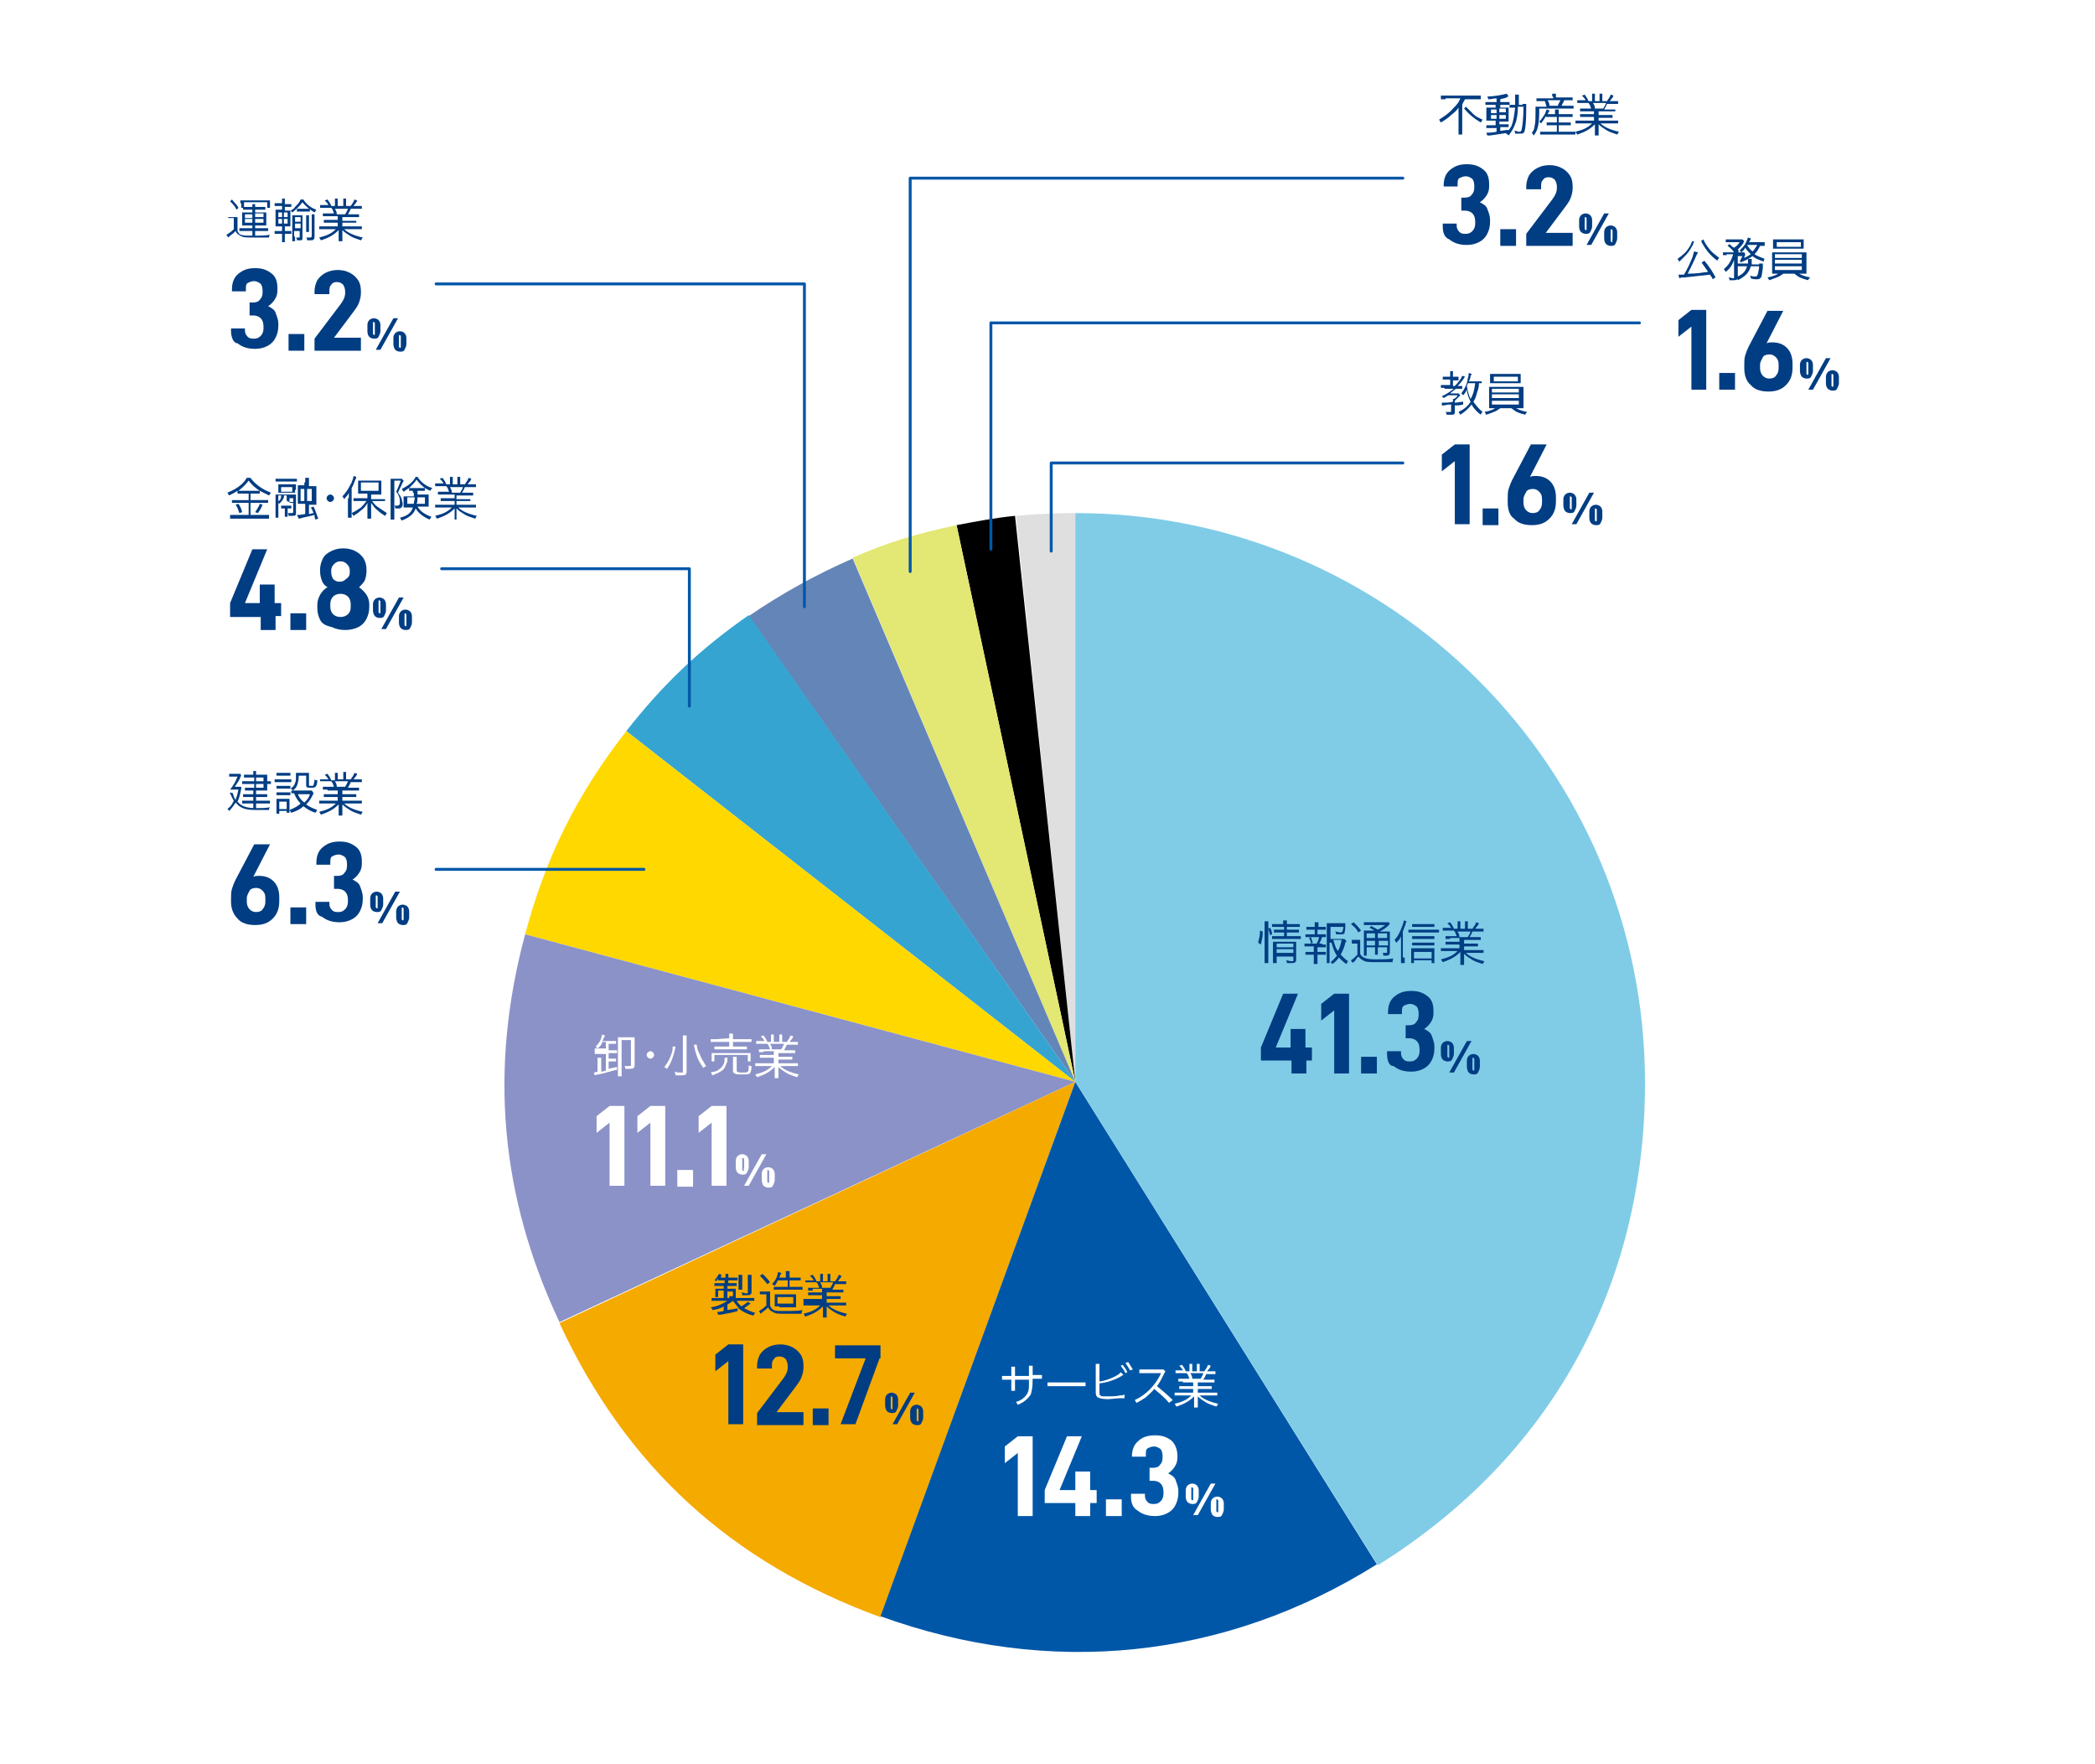 <?xml version="1.0" encoding="utf-8"?>
<!-- Generator: Adobe Illustrator 28.0.0, SVG Export Plug-In . SVG Version: 6.00 Build 0)  -->
<svg version="1.1" id="_イヤー_2" xmlns="http://www.w3.org/2000/svg" xmlns:xlink="http://www.w3.org/1999/xlink" x="0px"
	 y="0px" viewBox="0 0 225.8 190.1" style="enable-background:new 0 0 225.8 190.1;" xml:space="preserve">
<style type="text/css">
	.st0{fill:#FFFFFF;}
	.st1{fill:#DFDFDF;}
	.st2{fill:#E3E773;}
	.st3{fill:#6485B7;}
	.st4{fill:#36A4D1;}
	.st5{fill:#FFD800;}
	.st6{fill:#8B92C7;}
	.st7{fill:#F5AA00;}
	.st8{fill:#0057A8;}
	.st9{fill:#80CCE7;}
	.st10{fill:#003D83;}
	.st11{fill:none;stroke:#0057A8;stroke-width:0.312;stroke-linecap:round;stroke-linejoin:round;stroke-miterlimit:10;}
</style>
<rect class="st0" width="225.8" height="190.1"/>
<g>
	<g>
		<g>
			<g>
				<path class="st1" d="M115.9,116.6l-6.4-61c2.1-0.2,4.3-0.3,6.4-0.3V116.6z"/>
			</g>
		</g>
		<g>
			<g>
				<path d="M115.9,116.6l-12.8-60c2.1-0.4,4.2-0.8,6.3-1L115.9,116.6z"/>
			</g>
		</g>
		<g>
			<g>
				<path class="st2" d="M115.9,116.6l-24-56.5c3.9-1.7,7-2.6,11.2-3.5L115.9,116.6z"/>
			</g>
		</g>
		<g>
			<g>
				<path class="st3" d="M115.9,116.6L80.7,66.4c3.5-2.4,7.3-4.5,11.2-6.2L115.9,116.6z"/>
			</g>
		</g>
		<g>
			<g>
				<path class="st4" d="M115.9,116.6L67.5,78.8c4-5.1,7.9-8.8,13.2-12.5L115.9,116.6z"/>
			</g>
		</g>
		<g>
			<g>
				<path class="st5" d="M115.9,116.6l-59.3-15.9c2.2-8.3,5.6-15.1,10.9-21.9L115.9,116.6z"/>
			</g>
		</g>
		<g>
			<g>
				<path class="st6" d="M115.9,116.6l-55.6,25.9c-6.4-13.6-7.6-27.3-3.7-41.8L115.9,116.6z"/>
			</g>
		</g>
		<g>
			<g>
				<path class="st7" d="M115.9,116.6l-21,57.7c-16.1-5.9-27.4-16.2-34.6-31.7L115.9,116.6z"/>
			</g>
		</g>
		<g>
			<g>
				<path class="st8" d="M115.9,116.6l32.5,52c-16.4,10.3-35.3,12.2-53.5,5.6L115.9,116.6z"/>
			</g>
		</g>
		<g>
			<g>
				<path class="st9" d="M115.9,116.6V55.3c33.9,0,61.4,27.5,61.4,61.4c0,22-10.2,40.4-28.8,52L115.9,116.6z"/>
			</g>
		</g>
	</g>
	<g>
		<g>
		</g>
		<g>
		</g>
		<g>
		</g>
		<g>
		</g>
		<g>
		</g>
		<g>
		</g>
		<g>
		</g>
		<g>
		</g>
		<g>
		</g>
		<g>
		</g>
	</g>
</g>
<g>
	<path class="st10" d="M25.1,85.5c0.1,0.3,0.1,0.5,0.3,0.7c0.1-0.3,0.2-0.6,0.3-1.1h-0.4c-0.1,0-0.3,0-0.5,0
		c0.4-0.5,0.6-0.9,0.8-1.4H25c-0.1,0-0.2,0-0.3,0v-0.3c0.1,0,0.2,0,0.3,0h0.5c0.2,0,0.3,0,0.4,0l0.1,0.2c0,0-0.1,0.1-0.1,0.2
		c-0.1,0.3-0.4,0.7-0.6,1h0.3c0.2,0,0.3,0,0.4,0c0,0.1,0,0.1,0,0.2c-0.1,0.5-0.2,1-0.4,1.4c0.4,0.5,1,0.7,2,0.7c0.5,0,1.1,0,1.5-0.1
		c-0.1,0.1-0.1,0.2-0.1,0.3c-0.4,0-1,0-1.4,0c-1.2,0-1.7-0.2-2.2-0.8c-0.2,0.3-0.4,0.6-0.7,0.9c-0.1-0.1-0.1-0.2-0.2-0.2
		c0.4-0.3,0.5-0.5,0.7-0.9c-0.1-0.2-0.2-0.3-0.3-0.6c-0.1-0.1-0.1-0.1-0.1-0.3L25.1,85.5z M27.3,83.8h-0.6c-0.1,0-0.2,0-0.4,0v-0.3
		c0.1,0,0.2,0,0.4,0h0.6c0-0.2,0-0.3,0-0.4h0.3c0,0.1,0,0.2,0,0.4h0.8c0.2,0,0.3,0,0.4,0c0,0,0,0,0,0.1c0,0,0,0.2,0,0.2v0.4h0
		c0.2,0,0.3,0,0.4,0v0.3c-0.1,0-0.2,0-0.4,0h0v0.4c0,0.1,0,0.2,0,0.3c-0.2,0-0.2,0-0.4,0h-0.8v0.4h0.8c0.2,0,0.3,0,0.4,0v0.3
		c-0.1,0-0.3,0-0.4,0h-0.8v0.4h1c0.2,0,0.3,0,0.5,0v0.3c-0.1,0-0.3,0-0.5,0h-1v0.1c0,0.2,0,0.3,0,0.5h-0.3c0-0.1,0-0.3,0-0.5v-0.1
		h-0.8c-0.2,0-0.3,0-0.4,0v-0.3c0.1,0,0.3,0,0.4,0h0.8v-0.4h-0.7c-0.2,0-0.3,0-0.4,0v-0.3c0.1,0,0.2,0,0.4,0h0.7v-0.4h-0.6
		c-0.1,0-0.2,0-0.3,0v-0.3c0.1,0,0.2,0,0.4,0h0.6v-0.4h-0.8c-0.2,0-0.3,0-0.5,0v-0.3c0.1,0,0.2,0,0.5,0h0.8V83.8z M28.4,84.2v-0.4
		h-0.8v0.4H28.4z M27.6,84.9h0.8v-0.4h-0.8V84.9z"/>
	<path class="st10" d="M29.7,84c0.1,0,0.2,0,0.4,0H31c0.2,0,0.3,0,0.4,0v0.3c-0.1,0-0.2,0-0.4,0h-1c-0.2,0-0.3,0-0.4,0V84z
		 M29.8,83.3c0.1,0,0.2,0,0.4,0h0.7c0.2,0,0.3,0,0.4,0v0.3c-0.1,0-0.2,0-0.4,0h-0.7c-0.2,0-0.3,0-0.4,0V83.3z M29.8,87.7
		c0-0.1,0-0.3,0-0.5v-0.7c0-0.2,0-0.3,0-0.4c0.1,0,0.3,0,0.4,0h0.6c0.2,0,0.3,0,0.4,0c0,0.1,0,0.2,0,0.4v0.7c0,0.2,0,0.3,0,0.4h-0.3
		v-0.2h-0.8v0.3H29.8z M29.8,84.7c0.1,0,0.2,0,0.4,0h0.7c0.2,0,0.2,0,0.4,0V85c-0.1,0-0.2,0-0.4,0h-0.7c-0.2,0-0.2,0-0.4,0V84.7z
		 M29.8,85.4c0.1,0,0.2,0,0.4,0h0.7c0.2,0,0.3,0,0.4,0v0.3c-0.1,0-0.2,0-0.4,0h-0.7c-0.2,0-0.2,0-0.4,0V85.4z M30.1,87.2h0.8v-0.8
		h-0.8V87.2z M33.8,85.5c0,0,0,0-0.1,0.2c-0.2,0.4-0.4,0.7-0.7,1c0.4,0.3,0.7,0.4,1.2,0.6c-0.1,0.1-0.1,0.2-0.2,0.3
		c-0.6-0.2-0.9-0.4-1.3-0.7c-0.3,0.3-0.7,0.5-1.3,0.7c-0.1-0.1-0.1-0.2-0.2-0.3c0.5-0.2,0.9-0.4,1.2-0.7c-0.3-0.3-0.5-0.6-0.7-1.1
		c-0.1,0-0.2,0-0.3,0v-0.3c0.1,0,0.2,0,0.4,0h1.4c0.2,0,0.3,0,0.4,0L33.8,85.5z M32.2,83.6c0,0.5-0.1,0.8-0.2,1.1
		c-0.1,0.2-0.2,0.3-0.4,0.5c-0.1-0.1-0.2-0.2-0.3-0.2c0.3-0.2,0.4-0.3,0.5-0.6c0.1-0.2,0.1-0.4,0.1-0.8c0-0.1,0-0.2,0-0.3
		c0.1,0,0.3,0,0.4,0h0.6c0.2,0,0.3,0,0.4,0c0,0.1,0,0.3,0,0.5v0.8c0,0.1,0,0.1,0.2,0.1c0.2,0,0.3,0,0.3-0.1c0-0.1,0.1-0.3,0.1-0.6
		c0.1,0.1,0.2,0.1,0.3,0.1c0,0.4-0.1,0.6-0.2,0.7c-0.1,0.1-0.2,0.1-0.5,0.1c-0.4,0-0.5,0-0.5-0.3v-1H32.2z M32.1,85.6
		c0.2,0.4,0.3,0.6,0.7,0.9c0.3-0.3,0.5-0.5,0.6-0.9H32.1z"/>
	<path class="st10" d="M35.3,85.1c-0.2,0-0.4,0-0.5,0v-0.3c0.1,0,0.3,0,0.5,0H36c-0.1-0.2-0.1-0.4-0.3-0.6h-0.6c-0.2,0-0.4,0-0.6,0
		V84c0.1,0,0.3,0,0.6,0h0.3c-0.1-0.2-0.2-0.3-0.4-0.5l0.3-0.1c0.2,0.3,0.3,0.4,0.4,0.7h0.4v-0.4c0-0.2,0-0.3,0-0.4h0.3
		c0,0.1,0,0.2,0,0.4V84H37v-0.4c0-0.2,0-0.3,0-0.4h0.3c0,0.1,0,0.2,0,0.4V84h0.5c0.2-0.3,0.3-0.4,0.4-0.7l0.3,0.1
		c-0.1,0.3-0.2,0.3-0.4,0.6h0.3c0.3,0,0.4,0,0.6,0v0.3c-0.1,0-0.3,0-0.6,0h-0.6c-0.1,0.3-0.2,0.4-0.3,0.6h0.7c0.3,0,0.4,0,0.5,0v0.3
		c-0.2,0-0.3,0-0.5,0h-1.3v0.4h1c0.2,0,0.4,0,0.5,0v0.3c-0.1,0-0.3,0-0.5,0h-1v0.4h1.5c0.3,0,0.4,0,0.6,0v0.3c-0.2,0-0.3,0-0.6,0
		h-1.3c0.4,0.4,1.1,0.7,2,0.9c-0.1,0.1-0.1,0.2-0.2,0.3c-0.6-0.2-0.9-0.3-1.2-0.5c-0.3-0.2-0.5-0.3-0.8-0.6c0,0.2,0,0.3,0,0.4v0.3
		c0,0.2,0,0.4,0,0.5h-0.4c0-0.2,0-0.3,0-0.5v-0.3c0-0.1,0-0.2,0-0.4c-0.5,0.5-1,0.8-1.9,1.1c-0.1-0.1-0.1-0.2-0.2-0.3
		c0.8-0.2,1.3-0.4,1.8-0.9h-1.2c-0.2,0-0.4,0-0.6,0v-0.3c0.1,0,0.3,0,0.6,0h1.4v-0.4h-1c-0.2,0-0.4,0-0.5,0v-0.3c0.1,0,0.3,0,0.5,0
		h1v-0.4H35.3z M37.2,84.8c0.1-0.2,0.2-0.3,0.3-0.6h-1.4c0.1,0.2,0.2,0.3,0.2,0.6H37.2z"/>
	<path class="st10" d="M24.9,97.2v-0.4c0-0.3,0-0.7,0.1-1c0.1-0.3,0.2-0.6,0.4-1l2-3.8h1.7l-1.8,3.5c0.2-0.1,0.4-0.1,0.6-0.1
		c0.7,0,1.2,0.2,1.6,0.6c0.4,0.4,0.6,1,0.6,1.7v0.4c0,0.8-0.2,1.4-0.7,1.9s-1.1,0.7-1.9,0.7c-0.8,0-1.5-0.2-1.9-0.7
		C25.2,98.6,24.9,98,24.9,97.2z M28.6,97.2v-0.4c0-0.4-0.1-0.6-0.3-0.8c-0.2-0.2-0.4-0.3-0.7-0.3c-0.3,0-0.6,0.1-0.7,0.3
		s-0.3,0.5-0.3,0.8v0.4c0,0.3,0.1,0.6,0.3,0.8s0.4,0.3,0.7,0.3c0.3,0,0.6-0.1,0.7-0.3C28.5,97.8,28.6,97.5,28.6,97.2z"/>
	<path class="st10" d="M33,97.8v1.8h-1.7v-1.8H33z"/>
	<path class="st10" d="M34,97.5v-0.3h1.5v0.2c0,0.3,0.1,0.5,0.3,0.7c0.2,0.2,0.4,0.2,0.7,0.2c0.3,0,0.5-0.1,0.7-0.3
		c0.2-0.2,0.3-0.5,0.3-0.8V97c0-0.4-0.1-0.7-0.3-0.9c-0.2-0.2-0.5-0.3-0.8-0.3H36v-1.4h0.4c0.3,0,0.6-0.1,0.7-0.3
		c0.2-0.2,0.3-0.4,0.3-0.8v-0.2c0-0.3-0.1-0.6-0.2-0.7s-0.4-0.3-0.7-0.3c-0.3,0-0.5,0.1-0.7,0.2s-0.2,0.4-0.2,0.7v0.2h-1.5v-0.2
		c0-0.7,0.2-1.3,0.7-1.7s1-0.6,1.8-0.6c0.8,0,1.3,0.2,1.8,0.6s0.6,1,0.6,1.6v0.2c0,0.4-0.1,0.7-0.3,1c-0.2,0.3-0.4,0.5-0.7,0.7
		c0.4,0.2,0.7,0.4,0.8,0.7s0.3,0.7,0.3,1.2v0.2c0,0.5-0.1,0.9-0.3,1.3s-0.5,0.7-0.9,0.9c-0.4,0.2-0.8,0.3-1.3,0.3
		c-0.8,0-1.4-0.2-1.9-0.6C34.2,98.7,34,98.2,34,97.5z"/>
	<path class="st10" d="M39.9,97.5v-0.7c0-0.2,0.1-0.4,0.2-0.5c0.1-0.1,0.3-0.2,0.5-0.2c0.2,0,0.4,0.1,0.5,0.2
		c0.1,0.1,0.2,0.3,0.2,0.5v0.7c0,0.2-0.1,0.4-0.2,0.6s-0.3,0.2-0.5,0.2c-0.2,0-0.4-0.1-0.5-0.2S39.9,97.8,39.9,97.5z M40.7,97.5
		v-0.6c0-0.1,0-0.2,0-0.3c0,0-0.1-0.1-0.1-0.1c-0.1,0-0.1,0-0.1,0.1c0,0,0,0.1,0,0.3v0.6c0,0.1,0,0.2,0,0.3c0,0,0.1,0.1,0.1,0.1
		c0.1,0,0.1,0,0.1-0.1C40.7,97.7,40.7,97.6,40.7,97.5z M43.1,96.1l-1.9,3.4h-0.5l1.9-3.4H43.1z M42.7,98.9v-0.7
		c0-0.2,0.1-0.4,0.2-0.5c0.1-0.1,0.3-0.2,0.5-0.2c0.2,0,0.4,0.1,0.5,0.2c0.1,0.1,0.2,0.3,0.2,0.5v0.7c0,0.2-0.1,0.4-0.2,0.6
		s-0.3,0.2-0.5,0.2c-0.2,0-0.4-0.1-0.5-0.2S42.7,99.1,42.7,98.9z M43.5,98.8v-0.6c0-0.1,0-0.2,0-0.3c0,0-0.1-0.1-0.1-0.1
		s-0.1,0-0.1,0.1c0,0,0,0.1,0,0.3v0.6c0,0.1,0,0.2,0,0.3c0,0,0.1,0.1,0.1,0.1s0.1,0,0.1-0.1C43.5,99,43.5,99,43.5,98.8z"/>
</g>
<g>
	<path class="st10" d="M26.1,53.2c-0.2,0-0.3,0-0.5,0v-0.3c-0.3,0.2-0.5,0.3-0.9,0.5c-0.1-0.1-0.1-0.2-0.2-0.3
		c1-0.4,1.7-0.9,2.1-1.6H27c0.2,0.3,0.5,0.6,0.9,0.9c0.4,0.3,0.8,0.5,1.3,0.7c-0.1,0.1-0.1,0.2-0.2,0.3c-0.4-0.2-0.6-0.3-1-0.5v0.3
		c-0.1,0-0.2,0-0.5,0H27v0.7h1.4c0.2,0,0.3,0,0.5,0v0.3c-0.1,0-0.3,0-0.5,0H27v1.3h1.5c0.2,0,0.4,0,0.5,0v0.4c-0.2,0-0.3,0-0.5,0
		h-3.1c-0.2,0-0.4,0-0.6,0v-0.4c0.2,0,0.3,0,0.6,0h1.4v-1.3h-1.3c-0.2,0-0.3,0-0.5,0v-0.3c0.1,0,0.3,0,0.5,0h1.3v-0.7H26.1z
		 M25.7,54.3c0.2,0.3,0.3,0.5,0.4,0.9l-0.3,0.1c-0.1-0.3-0.2-0.6-0.4-0.9L25.7,54.3z M27.6,52.9c0.2,0,0.3,0,0.4,0
		c-0.5-0.3-0.9-0.7-1.2-1.1c-0.3,0.4-0.6,0.7-1.1,1.1c0.1,0,0.2,0,0.4,0H27.6z M28.3,54.4c-0.2,0.5-0.3,0.6-0.5,0.9l-0.3-0.1
		c0.2-0.3,0.4-0.6,0.5-0.9L28.3,54.4z"/>
	<path class="st10" d="M32,51.9c-0.2,0-0.3,0-0.5,0h-1.3c-0.2,0-0.3,0-0.5,0v-0.3c0.1,0,0.3,0,0.5,0h1.3c0.2,0,0.4,0,0.5,0V51.9z
		 M30,53.7v1.6c0,0.3,0,0.4,0,0.5h-0.3c0-0.2,0-0.3,0-0.6v-1.4c0-0.2,0-0.3,0-0.5c0.1,0,0.3,0,0.5,0h1.3c0.2,0,0.3,0,0.4,0
		c0,0.2,0,0.3,0,0.4v1.6c0,0.3-0.1,0.3-0.5,0.3c-0.1,0-0.2,0-0.3,0c0-0.1,0-0.2-0.1-0.3c0.2,0,0.3,0,0.4,0c0.1,0,0.2,0,0.2-0.1v-1.1
		c-0.1,0-0.2,0-0.3,0c-0.3,0-0.4-0.1-0.4-0.2v-0.5h-0.3c0,0.2,0,0.3-0.1,0.4c-0.1,0.2-0.2,0.3-0.4,0.5c-0.1-0.1-0.1-0.1-0.2-0.2
		c0.3-0.2,0.4-0.3,0.4-0.7H30z M31.8,52.8c0,0.1,0,0.2,0,0.3c-0.1,0-0.2,0-0.3,0h-1.1c-0.2,0-0.3,0-0.4,0c0-0.1,0-0.2,0-0.3v-0.3
		c0-0.1,0-0.2,0-0.3c0.1,0,0.2,0,0.4,0h1.1c0.2,0,0.3,0,0.4,0c0,0.1,0,0.2,0,0.3V52.8z M31.5,52.5h-1.2v0.5h1.2V52.5z M31,55.3
		c0,0.1,0,0.2,0,0.4h-0.3c0-0.1,0-0.2,0-0.4v-0.5h-0.1c-0.1,0-0.2,0-0.3,0v-0.3c0.1,0,0.2,0,0.3,0h0.5c0.1,0,0.2,0,0.3,0v0.3
		c-0.1,0-0.2,0-0.3,0H31V55.3z M31.2,54.1c0,0.1,0,0.1,0.2,0.1c0.1,0,0.1,0,0.2,0v-0.5h-0.4V54.1z M32.9,52c0-0.2,0-0.3,0-0.5h0.4
		c0,0.2,0,0.3,0,0.5v0.4h0.3c0.2,0,0.3,0,0.5,0c0,0.1,0,0.3,0,0.5v1c0,0.2,0,0.4,0,0.5c-0.1,0-0.2,0-0.5,0h-0.3v1
		c0.2,0,0.3-0.1,0.5-0.1c-0.1-0.2-0.1-0.3-0.3-0.6l0.3-0.1c0.2,0.4,0.3,0.8,0.5,1.3l-0.3,0.1c-0.1-0.2-0.1-0.3-0.1-0.5
		c-0.4,0.1-0.8,0.2-1.3,0.3c-0.3,0.1-0.3,0.1-0.4,0.1L32,55.5c0,0,0,0,0.1,0c0.2,0,0.2,0,0.8-0.1v-1.1h-0.3c-0.2,0-0.3,0-0.5,0
		c0-0.1,0-0.3,0-0.5v-1c0-0.2,0-0.3,0-0.5c0.1,0,0.3,0,0.5,0h0.2V52z M32.4,52.7V54h0.4v-1.3H32.4z M33.6,54v-1.3h-0.5V54H33.6z"/>
	<path class="st10" d="M36,53.7c0,0.2-0.2,0.4-0.4,0.4s-0.4-0.2-0.4-0.4c0-0.2,0.2-0.4,0.4-0.4S36,53.5,36,53.7z"/>
	<path class="st10" d="M37.6,53.7c0-0.2,0-0.4,0-0.6c-0.1,0.3-0.3,0.4-0.5,0.7c-0.1-0.2-0.1-0.2-0.2-0.3c0.4-0.4,0.7-0.9,1-1.5
		c0.1-0.3,0.2-0.5,0.2-0.7l0.3,0.1c0,0.1,0,0.1-0.1,0.3c-0.1,0.2-0.2,0.6-0.4,0.9v2.6c0,0.2,0,0.4,0,0.6h-0.4c0-0.2,0-0.3,0-0.6
		V53.7z M39.7,53.2h-0.6c-0.2,0-0.4,0-0.5,0c0-0.1,0-0.3,0-0.4v-0.6c0-0.2,0-0.3,0-0.4c0.1,0,0.3,0,0.5,0h1.5c0.3,0,0.4,0,0.5,0
		c0,0.2,0,0.2,0,0.5v0.6c0,0.2,0,0.3,0,0.4c-0.1,0-0.3,0-0.5,0H40v0.5h1c0.2,0,0.3,0,0.5,0V54c-0.2,0-0.3,0-0.5,0h-0.9
		c0.3,0.4,0.4,0.5,0.7,0.7c0.3,0.2,0.6,0.4,0.9,0.6c-0.1,0.1-0.1,0.2-0.2,0.3c-0.3-0.2-0.5-0.3-0.8-0.6c-0.3-0.2-0.4-0.4-0.7-0.8
		c0,0.2,0,0.3,0,0.5v0.7c0,0.2,0,0.3,0,0.5h-0.4c0-0.2,0-0.3,0-0.5v-0.7c0-0.2,0-0.4,0-0.5c-0.2,0.4-0.4,0.6-0.8,0.9
		c-0.2,0.2-0.4,0.3-0.7,0.5c-0.1-0.1-0.1-0.2-0.2-0.3c0.4-0.2,0.7-0.4,1-0.6c0.2-0.2,0.3-0.3,0.6-0.7h-0.9c-0.2,0-0.4,0-0.5,0v-0.3
		c0.1,0,0.3,0,0.5,0h1V53.2z M38.9,52.9h1.9V52h-1.9V52.9z"/>
	<path class="st10" d="M42.5,51.9v3.6c0,0.2,0,0.3,0,0.5h-0.4c0-0.1,0-0.3,0-0.5V52c0-0.1,0-0.3,0-0.4c0.1,0,0.2,0,0.3,0h0.6
		c0.2,0,0.2,0,0.3,0l0.2,0.2c0,0,0,0.1-0.1,0.2c-0.2,0.5-0.4,0.8-0.5,1.1c0.2,0.3,0.3,0.4,0.4,0.7c0,0.2,0.1,0.3,0.1,0.5
		c0,0.3-0.1,0.4-0.3,0.5c-0.1,0-0.2,0-0.4,0c0,0-0.1,0-0.1,0c0-0.1,0-0.2-0.1-0.3c0.1,0,0.2,0,0.3,0c0.2,0,0.3-0.1,0.3-0.3
		c0-0.2,0-0.5-0.1-0.7c-0.1-0.2-0.1-0.3-0.3-0.5c0.2-0.4,0.3-0.7,0.5-1.2H42.5z M44.5,52.9c-0.2,0-0.3,0-0.4,0v-0.3
		c-0.2,0.1-0.3,0.2-0.6,0.4c-0.1-0.1-0.1-0.2-0.2-0.3c0.6-0.3,1.2-0.7,1.5-1.3H45c0.4,0.6,0.9,1,1.6,1.2c-0.1,0.1-0.2,0.2-0.2,0.3
		c-0.3-0.1-0.4-0.2-0.6-0.3v0.3c-0.1,0-0.2,0-0.4,0H45v0.2c0,0.1,0,0.1,0,0.2h0.7c0.2,0,0.3,0,0.5,0c0,0.2,0,0.2,0,0.4v0.5
		c0,0.2,0,0.3,0,0.4c-0.1,0-0.3,0-0.5,0h-0.7c0.3,0.5,0.7,0.8,1.5,1.1c-0.1,0.1-0.1,0.2-0.2,0.3c-0.7-0.3-1.2-0.7-1.5-1.2
		c-0.2,0.6-0.7,1-1.5,1.3c-0.1-0.1-0.1-0.2-0.2-0.3c0.8-0.2,1.2-0.5,1.4-1.1h-0.5c-0.2,0-0.3,0-0.5,0c0-0.2,0-0.2,0-0.3v-0.6
		c0-0.2,0-0.2,0-0.3c0.1,0,0.2,0,0.4,0h0.7c0-0.1,0-0.1,0-0.1v-0.3H44.5z M43.9,53.6v0.7h0.7c0-0.2,0.1-0.4,0.1-0.7H43.9z
		 M45.4,52.6c0.2,0,0.3,0,0.4,0c-0.4-0.3-0.6-0.5-0.9-0.9c-0.2,0.3-0.5,0.6-0.8,0.9c0.1,0,0.2,0,0.4,0H45.4z M45,53.6
		c0,0.3,0,0.5-0.1,0.7h0.9v-0.7H45z"/>
	<path class="st10" d="M47.7,53.3c-0.2,0-0.4,0-0.5,0v-0.3c0.1,0,0.3,0,0.5,0h0.7c-0.1-0.2-0.1-0.4-0.3-0.6h-0.6c-0.2,0-0.4,0-0.6,0
		v-0.3c0.1,0,0.3,0,0.6,0h0.3c-0.1-0.2-0.2-0.3-0.4-0.5l0.3-0.1c0.2,0.3,0.3,0.4,0.4,0.7h0.4v-0.4c0-0.2,0-0.3,0-0.4h0.3
		c0,0.1,0,0.2,0,0.4v0.4h0.5v-0.4c0-0.2,0-0.3,0-0.4h0.3c0,0.1,0,0.2,0,0.4v0.4h0.5c0.2-0.3,0.3-0.4,0.4-0.7l0.3,0.1
		c-0.1,0.3-0.2,0.3-0.4,0.6h0.3c0.3,0,0.4,0,0.6,0v0.3c-0.1,0-0.3,0-0.6,0h-0.6c-0.1,0.3-0.2,0.4-0.3,0.6h0.7c0.3,0,0.4,0,0.5,0v0.3
		c-0.2,0-0.3,0-0.5,0h-1.3v0.4h1c0.2,0,0.4,0,0.5,0V54c-0.1,0-0.3,0-0.5,0h-1v0.4h1.5c0.3,0,0.4,0,0.6,0v0.3c-0.2,0-0.3,0-0.6,0
		h-1.3c0.4,0.4,1.1,0.7,2,0.9c-0.1,0.1-0.1,0.2-0.2,0.3c-0.6-0.2-0.9-0.3-1.2-0.5c-0.3-0.2-0.5-0.3-0.8-0.6c0,0.2,0,0.3,0,0.4v0.3
		c0,0.2,0,0.4,0,0.5H49c0-0.2,0-0.3,0-0.5v-0.3c0-0.1,0-0.2,0-0.4c-0.5,0.5-1,0.8-1.9,1.1c-0.1-0.1-0.1-0.2-0.2-0.3
		c0.8-0.2,1.3-0.4,1.8-0.9h-1.2c-0.2,0-0.4,0-0.6,0v-0.3c0.1,0,0.3,0,0.6,0H49V54h-1c-0.2,0-0.4,0-0.5,0v-0.3c0.1,0,0.3,0,0.5,0h1
		v-0.4H47.7z M49.6,53.1c0.1-0.2,0.2-0.3,0.3-0.6h-1.4c0.1,0.2,0.2,0.3,0.2,0.6H49.6z"/>
	<path class="st10" d="M29.7,66.5v1.4h-1.6v-1.4h-3.3V65l2.4-5.8h1.6L26.4,65h1.6v-2h1.6v2h0.7v1.4H29.7z"/>
	<path class="st10" d="M33,66.1v1.8h-1.7v-1.8H33z"/>
	<path class="st10" d="M34.5,66.8c-0.2-0.4-0.3-0.8-0.3-1.3v-0.3c0-0.4,0.1-0.7,0.3-1.1c0.2-0.3,0.4-0.6,0.8-0.8
		c-0.3-0.2-0.5-0.4-0.6-0.7s-0.2-0.6-0.2-1v-0.2c0-0.4,0.1-0.8,0.3-1.2s0.5-0.6,0.9-0.8s0.8-0.3,1.3-0.3s0.9,0.1,1.3,0.3
		c0.4,0.2,0.7,0.5,0.9,0.8c0.2,0.4,0.3,0.7,0.3,1.2v0.2c0,0.4-0.1,0.7-0.2,1c-0.2,0.3-0.4,0.5-0.6,0.7c0.3,0.2,0.6,0.5,0.8,0.8
		c0.2,0.3,0.3,0.7,0.3,1v0.3c0,0.5-0.1,0.9-0.3,1.3s-0.5,0.7-0.9,0.9c-0.4,0.2-0.9,0.3-1.4,0.3c-0.5,0-1-0.1-1.4-0.3
		C35,67.4,34.7,67.2,34.5,66.8z M37.8,65.4v-0.3c0-0.3-0.1-0.6-0.3-0.8c-0.2-0.2-0.5-0.3-0.8-0.3c-0.3,0-0.6,0.1-0.8,0.3
		c-0.2,0.2-0.3,0.5-0.3,0.8v0.3c0,0.3,0.1,0.6,0.3,0.8c0.2,0.2,0.5,0.3,0.8,0.3c0.3,0,0.6-0.1,0.8-0.3S37.8,65.8,37.8,65.4z
		 M37.7,61.7v-0.2c0-0.3-0.1-0.5-0.3-0.7c-0.2-0.2-0.4-0.3-0.7-0.3s-0.5,0.1-0.7,0.3c-0.2,0.2-0.3,0.4-0.3,0.7v0.2
		c0,0.3,0.1,0.5,0.2,0.7c0.2,0.2,0.4,0.3,0.7,0.3s0.5-0.1,0.7-0.3C37.6,62.2,37.7,62,37.7,61.7z"/>
	<path class="st10" d="M40.2,65.8v-0.7c0-0.2,0.1-0.4,0.2-0.5c0.1-0.1,0.3-0.2,0.5-0.2c0.2,0,0.4,0.1,0.5,0.2
		c0.1,0.1,0.2,0.3,0.2,0.5v0.7c0,0.2-0.1,0.4-0.2,0.6s-0.3,0.2-0.5,0.2c-0.2,0-0.4-0.1-0.5-0.2S40.2,66,40.2,65.8z M41,65.7v-0.6
		c0-0.1,0-0.2,0-0.3c0,0-0.1-0.1-0.1-0.1c-0.1,0-0.1,0-0.1,0.1c0,0,0,0.1,0,0.3v0.6c0,0.1,0,0.2,0,0.3c0,0,0.1,0.1,0.1,0.1
		c0.1,0,0.1,0,0.1-0.1C41,66,41,65.9,41,65.7z M43.5,64.4l-1.9,3.4h-0.5l1.9-3.4H43.5z M43,67.1v-0.7c0-0.2,0.1-0.4,0.2-0.5
		c0.1-0.1,0.3-0.2,0.5-0.2c0.2,0,0.4,0.1,0.5,0.2c0.1,0.1,0.2,0.3,0.2,0.5v0.7c0,0.2-0.1,0.4-0.2,0.6s-0.3,0.2-0.5,0.2
		c-0.2,0-0.4-0.1-0.5-0.2S43,67.4,43,67.1z M43.8,67.1v-0.6c0-0.1,0-0.2,0-0.3c0,0-0.1-0.1-0.1-0.1s-0.1,0-0.1,0.1c0,0,0,0.1,0,0.3
		v0.6c0,0.1,0,0.2,0,0.3c0,0,0.1,0.1,0.1,0.1s0.1,0,0.1-0.1C43.8,67.3,43.8,67.2,43.8,67.1z"/>
</g>
<g>
	<path class="st10" d="M24.6,23.4c0.1,0,0.2,0,0.4,0h0.2c0.1,0,0.2,0,0.4,0c0,0.2,0,0.3,0,0.5v1c0.1,0.2,0.2,0.4,0.4,0.4
		c0.2,0.1,0.5,0.1,1.1,0.1c0.9,0,1.5,0,2-0.1c-0.1,0.1-0.1,0.2-0.1,0.3c-0.6,0-1.1,0-1.6,0c-0.9,0-1.2,0-1.5-0.2
		c-0.2-0.1-0.4-0.2-0.5-0.5c-0.2,0.2-0.3,0.3-0.6,0.5c-0.1,0.1-0.1,0.1-0.2,0.2l-0.2-0.3c0.2-0.1,0.5-0.3,0.8-0.6v-1.2H25
		c-0.2,0-0.2,0-0.4,0V23.4z M25,21.5c0.3,0.4,0.5,0.5,0.7,0.9l-0.2,0.2c-0.2-0.4-0.4-0.6-0.7-0.9L25,21.5z M25.9,21.9
		c0-0.1,0-0.2,0-0.3c0.1,0,0.3,0,0.5,0h2.2c0.2,0,0.3,0,0.5,0c0,0.1,0,0.2,0,0.3v0.2c0,0.1,0,0.2,0,0.3h-0.3v-0.6h-2.5v0.6h-0.3
		c0-0.1,0-0.2,0-0.3V21.9z M26.5,24.3c-0.2,0-0.3,0-0.4,0c0-0.1,0-0.2,0-0.3v-0.8c0-0.2,0-0.2,0-0.3c0.1,0,0.2,0,0.4,0h0.7v-0.3
		h-0.6c-0.2,0-0.3,0-0.4,0v-0.3c0.1,0,0.2,0,0.4,0h0.6c0-0.1,0-0.2,0-0.3h0.3c0,0.1,0,0.1,0,0.3h0.7c0.2,0,0.3,0,0.4,0v0.3
		c-0.1,0-0.2,0-0.4,0h-0.7v0.3h0.8c0.2,0,0.3,0,0.4,0c0,0.1,0,0.2,0,0.3V24c0,0.1,0,0.2,0,0.3c-0.1,0-0.2,0-0.4,0h-0.8v0.3h1
		c0.2,0,0.3,0,0.4,0v0.3c-0.1,0-0.2,0-0.4,0h-1v0.1c0,0.1,0,0.3,0,0.4h-0.3c0-0.1,0-0.3,0-0.4v-0.1h-1c-0.2,0-0.3,0-0.4,0v-0.3
		c0.1,0,0.2,0,0.4,0h1v-0.3H26.5z M26.4,23.1v0.4h0.8v-0.4H26.4z M26.4,23.7V24h0.8v-0.4H26.4z M27.5,23.4h0.9v-0.4h-0.9V23.4z
		 M27.5,24h0.9v-0.4h-0.9V24z"/>
	<path class="st10" d="M30.4,21.8c0-0.1,0-0.2,0-0.4h0.3c0,0.1,0,0.2,0,0.4v0.2H31c0.2,0,0.3,0,0.4,0v0.3c-0.1,0-0.2,0-0.4,0h-0.3
		v0.4h0.2c0.2,0,0.3,0,0.4,0l0,0c0.2-0.1,0.4-0.2,0.5-0.4c0.3-0.3,0.5-0.5,0.6-0.8h0.3c0.3,0.5,0.8,0.9,1.4,1.1
		c-0.1,0.1-0.1,0.2-0.2,0.3c-0.5-0.3-1-0.7-1.3-1.1c-0.3,0.4-0.7,0.8-1.1,1.1c-0.1-0.1-0.1-0.2-0.2-0.2c0,0.1,0,0.2,0,0.4v0.8
		c0,0.3,0,0.4,0,0.5c0,0,0,0-0.1,0c0,0-0.2,0-0.3,0h-0.2v0.5H31c0.2,0,0.3,0,0.4,0v0.3c-0.1,0-0.2,0-0.4,0h-0.3v0.4
		c0,0.2,0,0.3,0,0.5h-0.3c0-0.1,0-0.2,0-0.5v-0.4H30c-0.2,0-0.3,0-0.4,0v-0.3c0.1,0,0.2,0,0.4,0h0.4v-0.5h-0.2c-0.2,0-0.3,0-0.5,0
		c0-0.1,0-0.3,0-0.5v-0.8c0-0.2,0-0.4,0-0.5c0.1,0,0.3,0,0.5,0h0.2v-0.4H30c-0.2,0-0.3,0-0.4,0v-0.3c0.1,0,0.2,0,0.4,0h0.4V21.8z
		 M30,22.9v0.5h0.4v-0.5H30z M30,23.6v0.5h0.4v-0.5H30z M31,23.4v-0.5h-0.4v0.5H31z M31,24.1v-0.5h-0.4v0.5H31z M31.8,25.5
		c0,0.2,0,0.3,0,0.5h-0.3c0-0.1,0-0.3,0-0.5v-1.8c0-0.2,0-0.3,0-0.5c0.1,0,0.2,0,0.4,0h0.3c0.2,0,0.3,0,0.4,0c0,0.1,0,0.3,0,0.5v1.9
		c0,0.2,0,0.2-0.1,0.3c-0.1,0-0.1,0-0.3,0c-0.1,0-0.1,0-0.2,0c0-0.1,0-0.2-0.1-0.3c0.1,0,0.2,0,0.3,0c0.1,0,0.1,0,0.1-0.1v-0.6h-0.6
		V25.5z M32.4,23.9v-0.5h-0.6v0.5H32.4z M32.4,24.6v-0.5h-0.6v0.5H32.4z M32,22.5c0.1,0,0.2,0,0.4,0H33c0.2,0,0.3,0,0.4,0v0.3
		c-0.1,0-0.2,0-0.4,0h-0.6c-0.2,0-0.3,0-0.4,0V22.5z M33.3,23.2c0,0.1,0,0.2,0,0.4v1c0,0.2,0,0.3,0,0.4H33c0-0.1,0-0.3,0-0.4v-1
		c0-0.2,0-0.3,0-0.4H33.3z M33.9,25.5c0,0.3-0.1,0.4-0.4,0.4c-0.1,0-0.2,0-0.4,0c0-0.1,0-0.2-0.1-0.3c0.2,0,0.3,0,0.4,0
		c0.1,0,0.2,0,0.2-0.2v-1.8c0-0.2,0-0.3,0-0.5h0.3c0,0.2,0,0.3,0,0.5V25.5z"/>
	<path class="st10" d="M35.3,23.3c-0.2,0-0.4,0-0.5,0V23c0.1,0,0.3,0,0.5,0H36c-0.1-0.2-0.1-0.4-0.3-0.6h-0.6c-0.2,0-0.4,0-0.6,0
		v-0.3c0.1,0,0.3,0,0.6,0h0.3c-0.1-0.2-0.2-0.3-0.4-0.5l0.3-0.1c0.2,0.3,0.3,0.4,0.4,0.7h0.4v-0.4c0-0.2,0-0.3,0-0.4h0.3
		c0,0.1,0,0.2,0,0.4v0.4H37v-0.4c0-0.2,0-0.3,0-0.4h0.3c0,0.1,0,0.2,0,0.4v0.4h0.5c0.2-0.3,0.3-0.4,0.4-0.7l0.3,0.1
		c-0.1,0.3-0.2,0.3-0.4,0.6h0.3c0.3,0,0.4,0,0.6,0v0.3c-0.1,0-0.3,0-0.6,0h-0.6c-0.1,0.3-0.2,0.4-0.3,0.6h0.7c0.3,0,0.4,0,0.5,0v0.3
		c-0.2,0-0.3,0-0.5,0h-1.3v0.4h1c0.2,0,0.4,0,0.5,0V24c-0.1,0-0.3,0-0.5,0h-1v0.4h1.5c0.3,0,0.4,0,0.6,0v0.3c-0.2,0-0.3,0-0.6,0
		h-1.3c0.4,0.4,1.1,0.7,2,0.9c-0.1,0.1-0.1,0.2-0.2,0.3c-0.6-0.2-0.9-0.3-1.2-0.5c-0.3-0.2-0.5-0.3-0.8-0.6c0,0.2,0,0.3,0,0.4v0.3
		c0,0.2,0,0.4,0,0.5h-0.4c0-0.2,0-0.3,0-0.5v-0.3c0-0.1,0-0.2,0-0.4c-0.5,0.5-1,0.8-1.9,1.1c-0.1-0.1-0.1-0.2-0.2-0.3
		c0.8-0.2,1.3-0.4,1.8-0.9h-1.2c-0.2,0-0.4,0-0.6,0v-0.3c0.1,0,0.3,0,0.6,0h1.4v-0.4h-1c-0.2,0-0.4,0-0.5,0v-0.3c0.1,0,0.3,0,0.5,0
		h1v-0.4H35.3z M37.2,23.1c0.1-0.2,0.2-0.3,0.3-0.6h-1.4c0.1,0.2,0.2,0.3,0.2,0.6H37.2z"/>
	<path class="st10" d="M24.9,35.7v-0.3h1.5v0.2c0,0.3,0.1,0.5,0.3,0.7c0.2,0.2,0.4,0.2,0.7,0.2c0.3,0,0.5-0.1,0.7-0.3
		c0.2-0.2,0.3-0.5,0.3-0.8v-0.2c0-0.4-0.1-0.7-0.3-0.9c-0.2-0.2-0.5-0.3-0.8-0.3h-0.4v-1.4h0.4c0.3,0,0.6-0.1,0.7-0.3
		c0.2-0.2,0.3-0.4,0.3-0.8v-0.2c0-0.3-0.1-0.6-0.2-0.7s-0.4-0.3-0.7-0.3c-0.3,0-0.5,0.1-0.7,0.2s-0.2,0.4-0.2,0.7v0.2H25v-0.2
		c0-0.7,0.2-1.3,0.7-1.7s1-0.6,1.8-0.6c0.8,0,1.3,0.2,1.8,0.6s0.6,1,0.6,1.6v0.2c0,0.4-0.1,0.7-0.3,1c-0.2,0.3-0.4,0.5-0.7,0.7
		c0.4,0.2,0.7,0.4,0.8,0.7s0.3,0.7,0.3,1.2v0.2c0,0.5-0.1,0.9-0.3,1.3s-0.5,0.7-0.9,0.9c-0.4,0.2-0.8,0.3-1.3,0.3
		c-0.8,0-1.4-0.2-1.9-0.6C25.2,37,24.9,36.4,24.9,35.7z"/>
	<path class="st10" d="M32.8,36v1.8h-1.7V36H32.8z"/>
	<path class="st10" d="M36.7,32.8c0.3-0.4,0.5-0.8,0.5-1.2v-0.2c0-0.3-0.1-0.5-0.2-0.7c-0.2-0.2-0.4-0.3-0.7-0.3s-0.5,0.1-0.6,0.3
		c-0.2,0.2-0.2,0.4-0.2,0.8v0.2h-1.6v-0.3c0-0.4,0.1-0.8,0.3-1.2c0.2-0.3,0.5-0.6,0.9-0.8s0.8-0.3,1.3-0.3c0.5,0,0.9,0.1,1.3,0.3
		c0.4,0.2,0.7,0.5,0.9,0.8c0.2,0.3,0.3,0.7,0.3,1.2v0.2c0,0.4-0.1,0.7-0.2,1c-0.1,0.3-0.3,0.6-0.6,1l-2.1,2.8h2.9v1.4h-5v-1.3
		L36.7,32.8z"/>
	<path class="st10" d="M39.6,35.7V35c0-0.2,0.1-0.4,0.2-0.5c0.1-0.1,0.3-0.2,0.5-0.2c0.2,0,0.4,0.1,0.5,0.2c0.1,0.1,0.2,0.3,0.2,0.5
		v0.7c0,0.2-0.1,0.4-0.2,0.6s-0.3,0.2-0.5,0.2c-0.2,0-0.4-0.1-0.5-0.2S39.6,36,39.6,35.7z M40.4,35.7v-0.6c0-0.1,0-0.2,0-0.3
		c0,0-0.1-0.1-0.1-0.1c-0.1,0-0.1,0-0.1,0.1c0,0,0,0.1,0,0.3v0.6c0,0.1,0,0.2,0,0.3c0,0,0.1,0.1,0.1,0.1c0.1,0,0.1,0,0.1-0.1
		C40.4,35.9,40.4,35.9,40.4,35.7z M42.9,34.3l-1.9,3.4h-0.5l1.9-3.4H42.9z M42.4,37.1v-0.7c0-0.2,0.1-0.4,0.2-0.5
		c0.1-0.1,0.3-0.2,0.5-0.2c0.2,0,0.4,0.1,0.5,0.2c0.1,0.1,0.2,0.3,0.2,0.5v0.7c0,0.2-0.1,0.4-0.2,0.6s-0.3,0.2-0.5,0.2
		c-0.2,0-0.4-0.1-0.5-0.2S42.4,37.3,42.4,37.1z M43.2,37.1v-0.6c0-0.1,0-0.2,0-0.3c0,0-0.1-0.1-0.1-0.1s-0.1,0-0.1,0.1
		c0,0,0,0.1,0,0.3v0.6c0,0.1,0,0.2,0,0.3c0,0,0.1,0.1,0.1,0.1s0.1,0,0.1-0.1C43.2,37.3,43.2,37.2,43.2,37.1z"/>
</g>
<g>
	<path class="st10" d="M155.8,10.7c-0.2,0-0.4,0-0.5,0v-0.4c0.2,0,0.3,0,0.5,0h3.3c0.2,0,0.4,0,0.5,0v0.4c-0.2,0-0.3,0-0.5,0h-1.2
		c-0.1,0.2-0.2,0.3-0.3,0.6V14c0,0.2,0,0.4,0,0.5h-0.4c0-0.2,0-0.4,0-0.5v-1.8c0-0.2,0-0.4,0-0.6c-0.2,0.3-0.4,0.5-0.8,0.8
		c-0.3,0.3-0.6,0.5-1.1,0.8c-0.1-0.1-0.1-0.2-0.2-0.3c0.6-0.4,1.1-0.7,1.5-1.2c0.4-0.4,0.6-0.6,0.8-1.1H155.8z M158,11.5
		c0.3,0.3,0.5,0.5,0.8,0.8c0.3,0.3,0.6,0.4,1,0.6c-0.1,0.1-0.1,0.2-0.2,0.3c-0.7-0.4-1.3-0.9-1.8-1.5L158,11.5z"/>
	<path class="st10" d="M161.3,10.6c-0.4,0-0.5,0.1-0.9,0.1c0-0.1,0-0.1-0.1-0.3c0.8,0,1.7-0.2,2.1-0.3l0.2,0.3c-0.1,0-0.1,0-0.2,0.1
		c-0.2,0.1-0.4,0.1-0.7,0.2V11h0.6c0.2,0,0.3,0,0.4,0v0.3c-0.1,0-0.2,0-0.4,0h-0.6v0.3h0.5c0.2,0,0.3,0,0.4,0c0,0.1,0,0.2,0,0.4v0.6
		c0,0.2,0,0.4,0,0.5c-0.1,0-0.2,0-0.5,0h-0.5v0.3h0.5c0.3,0,0.3,0,0.5,0v0.3c-0.1,0-0.2,0-0.4,0h-0.5v0.4c0.3,0,0.5-0.1,0.9-0.1v0.3
		c-0.7,0.1-1.2,0.2-2,0.3c-0.1,0-0.2,0-0.3,0l-0.1-0.3c0.1,0,0.2,0,0.2,0c0.2,0,0.4,0,0.9-0.1v-0.4h-0.6c-0.2,0-0.3,0-0.5,0v-0.3
		c0.1,0,0.2,0,0.5,0h0.5V13h-0.5c-0.2,0-0.3,0-0.5,0c0-0.1,0-0.2,0-0.5V12c0-0.2,0-0.3,0-0.4c0.1,0,0.3,0,0.5,0h0.5v-0.3h-0.7
		c-0.2,0-0.3,0-0.4,0v-0.3c0.1,0,0.3,0,0.5,0h0.7V10.6z M160.7,11.8v0.4h0.6v-0.4H160.7z M160.7,12.4v0.4h0.6v-0.4H160.7z
		 M161.6,12.1h0.7v-0.4h-0.7V12.1z M161.6,12.8h0.7v-0.4h-0.7V12.8z M164.1,11.2c0.2,0,0.3,0,0.4,0c0,0.1,0,0.2,0,0.5
		c0,1.5-0.1,2.2-0.2,2.5c-0.1,0.2-0.2,0.2-0.5,0.2c-0.1,0-0.3,0-0.5,0c0-0.1,0-0.2-0.1-0.3c0.3,0,0.4,0.1,0.5,0.1
		c0.2,0,0.2,0,0.3-0.2c0.1-0.4,0.2-1.4,0.2-2.5h-0.6c0,0.7-0.1,1.2-0.2,1.6c-0.2,0.6-0.4,1-0.8,1.5c-0.1-0.1-0.2-0.2-0.3-0.2
		c0.3-0.3,0.4-0.5,0.6-0.8c0.2-0.5,0.3-1.1,0.4-2h-0.1c-0.2,0-0.3,0-0.5,0v-0.3c0.1,0,0.2,0,0.4,0h0.2c0-0.2,0-0.3,0-0.5
		c0-0.4,0-0.4,0-0.6h0.4c0,0.1,0,0.2,0,0.4c0,0.4,0,0.5,0,0.7H164.1z"/>
	<path class="st10" d="M167.3,10.4c0-0.1,0-0.2,0-0.3h0.4c0,0.1,0,0.2,0,0.3v0.1h1.3c0.3,0,0.4,0,0.5,0v0.3c-0.2,0-0.3,0-0.5,0h-0.4
		c-0.1,0.2-0.2,0.4-0.3,0.6h0.7c0.3,0,0.4,0,0.6,0v0.3c-0.1,0-0.3,0-0.6,0h-3.1c0,1.6-0.1,2.3-0.6,2.9c-0.1-0.1-0.1-0.2-0.2-0.3
		c0.2-0.2,0.3-0.5,0.3-0.7c0.1-0.4,0.1-0.9,0.1-1.5c0-0.3,0-0.5,0-0.6c0.2,0,0.3,0,0.6,0h0.6c-0.1-0.2-0.1-0.4-0.2-0.6h-0.4
		c-0.2,0-0.3,0-0.5,0v-0.3c0.1,0,0.3,0,0.5,0h1.3V10.4z M166.6,12.5c-0.1,0.3-0.3,0.5-0.5,0.8c-0.1-0.1-0.1-0.1-0.2-0.2
		c0.3-0.3,0.4-0.5,0.6-0.8c0.1-0.2,0.1-0.3,0.2-0.5l0.3,0.1c0,0.1-0.1,0.2-0.2,0.4h0.8v-0.1c0-0.2,0-0.3,0-0.4h0.4
		c0,0.1,0,0.2,0,0.4v0.1h1c0.2,0,0.4,0,0.5,0v0.3c-0.1,0-0.3,0-0.5,0h-1v0.6h0.8c0.2,0,0.3,0,0.5,0v0.3c-0.1,0-0.3,0-0.5,0h-0.8v0.7
		h1.3c0.2,0,0.4,0,0.5,0v0.3c-0.1,0-0.3,0-0.5,0h-2.8c-0.2,0-0.3,0-0.5,0v-0.3c0.1,0,0.2,0,0.5,0h1.3v-0.7h-0.6c-0.2,0-0.3,0-0.5,0
		v-0.3c0.1,0,0.2,0,0.5,0h0.6v-0.6H166.6z M167.9,11.4c0.1-0.3,0.2-0.4,0.3-0.6h-1.4c0.1,0.2,0.2,0.3,0.2,0.6H167.9z"/>
	<path class="st10" d="M170.8,12c-0.2,0-0.4,0-0.5,0v-0.3c0.1,0,0.3,0,0.5,0h0.7c-0.1-0.2-0.1-0.4-0.3-0.6h-0.6c-0.2,0-0.4,0-0.6,0
		v-0.3c0.1,0,0.3,0,0.6,0h0.3c-0.1-0.2-0.2-0.3-0.4-0.5l0.3-0.1c0.2,0.3,0.3,0.4,0.4,0.7h0.4v-0.4c0-0.2,0-0.3,0-0.4h0.3
		c0,0.1,0,0.2,0,0.4v0.4h0.5v-0.4c0-0.2,0-0.3,0-0.4h0.3c0,0.1,0,0.2,0,0.4v0.4h0.5c0.2-0.3,0.3-0.4,0.4-0.7l0.3,0.1
		c-0.1,0.3-0.2,0.3-0.4,0.6h0.3c0.3,0,0.4,0,0.6,0v0.3c-0.1,0-0.3,0-0.6,0h-0.6c-0.1,0.3-0.2,0.4-0.3,0.6h0.7c0.3,0,0.4,0,0.5,0V12
		c-0.2,0-0.3,0-0.5,0h-1.3v0.4h1c0.2,0,0.4,0,0.5,0v0.3c-0.1,0-0.3,0-0.5,0h-1V13h1.5c0.3,0,0.4,0,0.6,0v0.3c-0.2,0-0.3,0-0.6,0
		h-1.3c0.4,0.4,1.1,0.7,2,0.9c-0.1,0.1-0.1,0.2-0.2,0.3c-0.6-0.2-0.9-0.3-1.2-0.5c-0.3-0.2-0.5-0.3-0.8-0.6c0,0.2,0,0.3,0,0.4v0.3
		c0,0.2,0,0.4,0,0.5h-0.4c0-0.2,0-0.3,0-0.5v-0.3c0-0.1,0-0.2,0-0.4c-0.5,0.5-1,0.8-1.9,1.1c-0.1-0.1-0.1-0.2-0.2-0.3
		c0.8-0.2,1.3-0.4,1.8-0.9h-1.2c-0.2,0-0.4,0-0.6,0v-0.3c0.1,0,0.3,0,0.6,0h1.4v-0.4h-1c-0.2,0-0.4,0-0.5,0v-0.3c0.1,0,0.3,0,0.5,0
		h1V12H170.8z M172.8,11.7c0.1-0.2,0.2-0.3,0.3-0.6h-1.4c0.1,0.2,0.2,0.3,0.2,0.6H172.8z"/>
	<path class="st10" d="M155.5,24.4v-0.3h1.5v0.2c0,0.3,0.1,0.5,0.3,0.7c0.2,0.2,0.4,0.2,0.7,0.2c0.3,0,0.5-0.1,0.7-0.3
		c0.2-0.2,0.3-0.5,0.3-0.8v-0.2c0-0.4-0.1-0.7-0.3-0.9c-0.2-0.2-0.5-0.3-0.8-0.3h-0.4v-1.4h0.4c0.3,0,0.6-0.1,0.7-0.3
		c0.2-0.2,0.3-0.4,0.3-0.8v-0.2c0-0.3-0.1-0.6-0.2-0.7s-0.4-0.3-0.7-0.3c-0.3,0-0.5,0.1-0.7,0.2s-0.2,0.4-0.2,0.7v0.2h-1.5V20
		c0-0.7,0.2-1.3,0.7-1.7s1-0.6,1.8-0.6c0.8,0,1.3,0.2,1.8,0.6s0.6,1,0.6,1.6v0.2c0,0.4-0.1,0.7-0.3,1c-0.2,0.3-0.4,0.5-0.7,0.7
		c0.4,0.2,0.7,0.4,0.8,0.7s0.3,0.7,0.3,1.2v0.2c0,0.5-0.1,0.9-0.3,1.3s-0.5,0.7-0.9,0.9c-0.4,0.2-0.8,0.3-1.3,0.3
		c-0.8,0-1.4-0.2-1.9-0.6C155.7,25.6,155.5,25.1,155.5,24.4z"/>
	<path class="st10" d="M163.4,24.7v1.8h-1.7v-1.8H163.4z"/>
	<path class="st10" d="M167.3,21.5c0.3-0.4,0.5-0.8,0.5-1.2v-0.2c0-0.3-0.1-0.5-0.2-0.7c-0.2-0.2-0.4-0.3-0.7-0.3s-0.5,0.1-0.6,0.3
		c-0.2,0.2-0.2,0.4-0.2,0.8v0.2h-1.6v-0.3c0-0.4,0.1-0.8,0.3-1.2c0.2-0.3,0.5-0.6,0.9-0.8s0.8-0.3,1.3-0.3c0.5,0,0.9,0.1,1.3,0.3
		c0.4,0.2,0.7,0.5,0.9,0.8c0.2,0.3,0.3,0.7,0.3,1.2v0.2c0,0.4-0.1,0.7-0.2,1c-0.1,0.3-0.3,0.6-0.6,1l-2.1,2.8h2.9v1.4h-5v-1.3
		L167.3,21.5z"/>
	<path class="st10" d="M170.2,24.4v-0.7c0-0.2,0.1-0.4,0.2-0.5c0.1-0.1,0.3-0.2,0.5-0.2c0.2,0,0.4,0.1,0.5,0.2
		c0.1,0.1,0.2,0.3,0.2,0.5v0.7c0,0.2-0.1,0.4-0.2,0.6s-0.3,0.2-0.5,0.2c-0.2,0-0.4-0.1-0.5-0.2S170.2,24.7,170.2,24.4z M171,24.4
		v-0.6c0-0.1,0-0.2,0-0.3c0,0-0.1-0.1-0.1-0.1c-0.1,0-0.1,0-0.1,0.1c0,0,0,0.1,0,0.3v0.6c0,0.1,0,0.2,0,0.3c0,0,0.1,0.1,0.1,0.1
		c0.1,0,0.1,0,0.1-0.1C171,24.6,171,24.5,171,24.4z M173.4,23l-1.9,3.4H171l1.9-3.4H173.4z M172.9,25.7V25c0-0.2,0.1-0.4,0.2-0.5
		c0.1-0.1,0.3-0.2,0.5-0.2c0.2,0,0.4,0.1,0.5,0.2c0.1,0.1,0.2,0.3,0.2,0.5v0.7c0,0.2-0.1,0.4-0.2,0.6s-0.3,0.2-0.5,0.2
		c-0.2,0-0.4-0.1-0.5-0.2S172.9,26,172.9,25.7z M173.8,25.7v-0.6c0-0.1,0-0.2,0-0.3c0,0-0.1-0.1-0.1-0.1s-0.1,0-0.1,0.1
		c0,0,0,0.1,0,0.3v0.6c0,0.1,0,0.2,0,0.3c0,0,0.1,0.1,0.1,0.1s0.1,0,0.1-0.1C173.7,25.9,173.8,25.9,173.8,25.7z"/>
</g>
<g>
	<path class="st10" d="M155.7,41.8c-0.2,0-0.3,0-0.4,0v-0.3c0.1,0,0.2,0,0.4,0h0.6v-0.6h-0.4c-0.2,0-0.3,0-0.4,0v-0.3
		c0.1,0,0.2,0,0.4,0h0.4v-0.2c0-0.1,0-0.3,0-0.4h0.3c0,0.1,0,0.2,0,0.4v0.2h0.3c0.2,0,0.3,0,0.3,0V41c-0.1,0-0.2,0-0.3,0h-0.3v0.6
		h0.2c0.4-0.4,0.7-0.8,0.8-1.1l0.3,0.1c-0.4,0.6-0.5,0.7-0.8,1h0.2c0.2,0,0.3,0,0.3,0v0.3c-0.1,0-0.2,0-0.3,0h-0.4
		c-0.2,0.2-0.4,0.3-0.6,0.5h0.5c0.2,0,0.3,0,0.4,0l0.2,0.2l0,0c0,0,0,0-0.1,0.1c-0.2,0.2-0.3,0.3-0.5,0.5v0.2c0.4,0,0.5-0.1,0.9-0.1
		v0.3c-0.4,0.1-0.6,0.1-0.9,0.1v0.7c0,0.3-0.1,0.3-0.5,0.3c-0.1,0-0.3,0-0.4,0c0-0.1,0-0.2-0.1-0.3c0.2,0,0.4,0,0.5,0
		c0.1,0,0.1,0,0.1-0.1v-0.7c-0.3,0-0.3,0-0.8,0.1c-0.1,0-0.2,0-0.2,0l0-0.3c0.1,0,0.1,0,0.2,0c0.2,0,0.6,0,1-0.1v0
		c0-0.2,0-0.3,0-0.3h0.1c0.2-0.1,0.3-0.2,0.4-0.4h-1c-0.2,0.1-0.3,0.2-0.5,0.3c-0.1-0.1-0.1-0.1-0.2-0.2c0.5-0.2,0.9-0.5,1.3-0.8
		H155.7z M159.7,41.3c-0.1,0-0.2,0-0.3,0c0,0.5-0.1,0.7-0.2,1c-0.1,0.4-0.2,0.7-0.4,1c0.3,0.4,0.6,0.8,1,1.1
		c-0.1,0.1-0.2,0.2-0.2,0.3c-0.4-0.3-0.7-0.6-1-1.1c-0.3,0.4-0.6,0.7-1.2,1.1c-0.1-0.1-0.1-0.2-0.2-0.3c0.6-0.3,1-0.6,1.3-1.1
		c-0.2-0.4-0.4-0.9-0.4-1.3c-0.1,0.2-0.2,0.4-0.4,0.6c-0.1-0.1-0.1-0.1-0.2-0.2c0.3-0.4,0.6-0.9,0.7-1.6c0.1-0.3,0.1-0.5,0.1-0.6
		l0.3,0.1c0,0.1,0,0.1-0.1,0.2c0,0.2-0.1,0.5-0.2,0.6h0.9c0.2,0,0.3,0,0.5,0V41.3z M158.2,41.3c0,0.1-0.1,0.2-0.1,0.3
		c0.1,0.6,0.2,1,0.4,1.4c0.3-0.5,0.4-1,0.5-1.7H158.2z"/>
	<path class="st10" d="M161.7,44c-0.3,0.2-0.4,0.3-0.7,0.4c-0.2,0.1-0.3,0.1-0.8,0.3c-0.1-0.1-0.1-0.2-0.2-0.3
		c0.6-0.1,1.1-0.3,1.4-0.6L161.7,44z M160.5,42.2c0-0.3,0-0.4,0-0.5c0.1,0,0.3,0,0.6,0h2.5c0.2,0,0.4,0,0.6,0c0,0.1,0,0.3,0,0.5v1.2
		l0,0.3v0.1c0,0,0,0.1,0,0.2c-0.2,0-0.3,0-0.6,0h-2.5c-0.3,0-0.4,0-0.6,0c0-0.1,0-0.1,0-0.5V42.2z M163.9,41c0,0.1,0,0.2,0,0.3
		c-0.1,0-0.3,0-0.6,0h-2.1c-0.2,0-0.4,0-0.6,0c0-0.1,0-0.2,0-0.3v-0.3c0-0.1,0-0.2,0-0.4c0.2,0,0.3,0,0.6,0h2.1c0.3,0,0.4,0,0.6,0
		c0,0.1,0,0.2,0,0.4V41z M160.8,42.3h2.9v-0.4h-2.9V42.3z M160.8,42.9h2.9v-0.4h-2.9V42.9z M160.8,43.6h2.9v-0.4h-2.9V43.6z
		 M161,40.6v0.5h2.6v-0.5H161z M163.1,43.8c0.4,0.3,0.9,0.5,1.5,0.6c-0.1,0.1-0.2,0.2-0.2,0.3c-0.8-0.2-1-0.3-1.5-0.7L163.1,43.8z"
		/>
	<path class="st10" d="M155.4,50.8v-1.8l1.4-1.1h1.6v8.6h-1.6v-6.8L155.4,50.8z"/>
	<path class="st10" d="M161.5,54.8v1.8h-1.7v-1.8H161.5z"/>
	<path class="st10" d="M162.5,54.1v-0.4c0-0.3,0-0.7,0.1-1c0.1-0.3,0.2-0.6,0.4-1l2-3.8h1.7l-1.8,3.5c0.2-0.1,0.4-0.1,0.6-0.1
		c0.7,0,1.2,0.2,1.6,0.6c0.4,0.4,0.6,1,0.6,1.7v0.4c0,0.8-0.2,1.4-0.7,1.9s-1.1,0.7-1.9,0.7c-0.8,0-1.5-0.2-1.9-0.7
		C162.7,55.6,162.5,54.9,162.5,54.1z M166.2,54.2v-0.4c0-0.4-0.1-0.6-0.3-0.8c-0.2-0.2-0.4-0.3-0.7-0.3c-0.3,0-0.6,0.1-0.7,0.3
		s-0.3,0.5-0.3,0.8v0.4c0,0.3,0.1,0.6,0.3,0.8s0.4,0.3,0.7,0.3c0.3,0,0.6-0.1,0.7-0.3C166.1,54.8,166.2,54.5,166.2,54.2z"/>
	<path class="st10" d="M168.5,54.5v-0.7c0-0.2,0.1-0.4,0.2-0.5c0.1-0.1,0.3-0.2,0.5-0.2c0.2,0,0.4,0.1,0.5,0.2
		c0.1,0.1,0.2,0.3,0.2,0.5v0.7c0,0.2-0.1,0.4-0.2,0.6s-0.3,0.2-0.5,0.2c-0.2,0-0.4-0.1-0.5-0.2S168.5,54.7,168.5,54.5z M169.4,54.5
		v-0.6c0-0.1,0-0.2,0-0.3c0,0-0.1-0.1-0.1-0.1c-0.1,0-0.1,0-0.1,0.1c0,0,0,0.1,0,0.3v0.6c0,0.1,0,0.2,0,0.3c0,0,0.1,0.1,0.1,0.1
		c0.1,0,0.1,0,0.1-0.1C169.4,54.7,169.4,54.6,169.4,54.5z M171.8,53.1l-1.9,3.4h-0.5l1.9-3.4H171.8z M171.3,55.8v-0.7
		c0-0.2,0.1-0.4,0.2-0.5c0.1-0.1,0.3-0.2,0.5-0.2c0.2,0,0.4,0.1,0.5,0.2c0.1,0.1,0.2,0.3,0.2,0.5v0.7c0,0.2-0.1,0.4-0.2,0.6
		s-0.3,0.2-0.5,0.2c-0.2,0-0.4-0.1-0.5-0.2S171.3,56.1,171.3,55.8z M172.1,55.8v-0.6c0-0.1,0-0.2,0-0.3c0,0-0.1-0.1-0.1-0.1
		c-0.1,0-0.1,0-0.1,0.1c0,0,0,0.1,0,0.3v0.6c0,0.1,0,0.2,0,0.3c0,0,0.1,0.1,0.1,0.1s0.1,0,0.1-0.1C172.1,56,172.1,55.9,172.1,55.8z"
		/>
</g>
<g>
	<path class="st10" d="M135.6,101.6c0.1-0.5,0.2-0.6,0.2-1.3l0.3,0.1c0,0.6-0.1,0.9-0.2,1.4L135.6,101.6z M136.3,103.8
		c0-0.2,0-0.4,0-0.6v-3.4c0-0.2,0-0.3,0-0.5h0.4c0,0.2,0,0.3,0,0.5v3.4c0,0.2,0,0.4,0,0.6H136.3z M136.9,100.8
		c-0.1-0.3-0.1-0.4-0.2-0.7l0.2-0.1c0.1,0.2,0.2,0.4,0.2,0.7L136.9,100.8z M137.6,99.9c-0.2,0-0.3,0-0.5,0v-0.3c0.1,0,0.2,0,0.5,0
		h0.7c0-0.2,0-0.3,0-0.4h0.4c0,0.1,0,0.2,0,0.4h0.9c0.2,0,0.4,0,0.5,0v0.3c-0.1,0-0.3,0-0.5,0h-0.9v0.3h0.8c0.2,0,0.3,0,0.5,0v0.3
		c-0.1,0-0.3,0-0.5,0h-0.8v0.4h1c0.2,0,0.4,0,0.5,0v0.3c-0.2,0-0.3,0-0.5,0h-2.1c-0.2,0-0.4,0-0.5,0v-0.3c0.1,0,0.3,0,0.5,0h0.8
		v-0.4h-0.6c-0.2,0-0.3,0-0.5,0v-0.3c0.1,0,0.2,0,0.5,0h0.6v-0.3H137.6z M137.6,103.3c0,0.3,0,0.4,0,0.5h-0.4c0-0.1,0-0.3,0-0.5
		v-1.4c0-0.2,0-0.3,0-0.4c0.1,0,0.3,0,0.5,0h1.5c0.2,0,0.4,0,0.5,0c0,0.1,0,0.3,0,0.5v1.4c0,0.3-0.1,0.4-0.5,0.4c-0.1,0-0.3,0-0.5,0
		c0-0.1,0-0.2-0.1-0.3c0.2,0,0.4,0.1,0.6,0.1c0.2,0,0.2,0,0.2-0.1v-0.4h-1.8V103.3z M139.4,102.1v-0.4h-1.8v0.4H139.4z M139.4,102.7
		v-0.4h-1.8v0.4H139.4z"/>
	<path class="st10" d="M142.5,100.7c0.2,0,0.3,0,0.4,0v0.3c-0.1,0-0.2,0-0.4,0h-1.4c-0.2,0-0.3,0-0.4,0v-0.3c0.1,0,0.2,0,0.4,0h0.6
		v-0.5h-0.5c-0.2,0-0.3,0-0.4,0v-0.3c0.1,0,0.2,0,0.4,0h0.5v-0.1c0-0.2,0-0.3,0-0.4h0.4c0,0.2,0,0.3,0,0.4v0.1h0.4
		c0.2,0,0.3,0,0.4,0v0.3c-0.1,0-0.2,0-0.4,0H142v0.5H142.5z M142.5,101.8c0.2,0,0.3,0,0.4,0v0.3c-0.1,0-0.2,0-0.4,0H142v0.5h0.5
		c0.2,0,0.3,0,0.4,0v0.3c-0.1,0-0.2,0-0.4,0H142v0.5c0,0.2,0,0.3,0,0.5h-0.4c0-0.2,0-0.3,0-0.5v-0.5h-0.5c-0.2,0-0.3,0-0.4,0v-0.3
		c0.1,0,0.2,0,0.4,0h0.5V102h-0.6c-0.2,0-0.3,0-0.4,0v-0.3c0.1,0,0.2,0,0.4,0h0.9c0.2-0.3,0.2-0.5,0.3-0.8l0.3,0.1
		c-0.1,0.3-0.2,0.5-0.3,0.7H142.5z M141.3,101.7c0-0.2-0.1-0.4-0.2-0.6l0.2-0.1c0.1,0.3,0.1,0.4,0.2,0.6L141.3,101.7z M143.3,101.3
		v2c0,0.2,0,0.3,0,0.5H143c0-0.2,0-0.3,0-0.5V100c0-0.2,0-0.3,0-0.5c0.1,0,0.3,0,0.5,0h1.1c0.2,0,0.3,0,0.4,0c0,0.1,0,0.1,0,0.4
		c0,0.4-0.1,0.6-0.1,0.7c-0.1,0.1-0.2,0.1-0.4,0.1c-0.1,0-0.3,0-0.5,0c0-0.1,0-0.2-0.1-0.3c0.2,0,0.4,0.1,0.6,0.1
		c0.2,0,0.2-0.1,0.3-0.6h-1.4v1.3h1.1c0.2,0,0.3,0,0.4,0l0.2,0.2c0,0.1,0,0.1-0.1,0.2c-0.1,0.5-0.3,0.9-0.5,1.3
		c0.3,0.3,0.5,0.5,0.8,0.7c-0.1,0.1-0.1,0.2-0.2,0.3c-0.3-0.2-0.5-0.4-0.8-0.7c-0.2,0.3-0.4,0.5-0.7,0.7c-0.1-0.1-0.1-0.2-0.2-0.2
		c0.3-0.2,0.5-0.5,0.7-0.7c-0.3-0.4-0.4-0.8-0.6-1.4H143.3z M143.7,101.3c0.2,0.6,0.2,0.8,0.5,1.2c0.2-0.3,0.3-0.7,0.4-1.2H143.7z"
		/>
	<path class="st10" d="M145.6,101.3c0.1,0,0.2,0,0.4,0h0.2c0.1,0,0.3,0,0.4,0c0,0.1,0,0.3,0,0.5v1c0.1,0.2,0.2,0.3,0.4,0.4
		c0.2,0.1,0.5,0.2,1.2,0.2c0.8,0,1.4,0,2-0.1c-0.1,0.1-0.1,0.2-0.1,0.4c-0.5,0-1.1,0-1.6,0c-1,0-1.3,0-1.6-0.2
		c-0.2-0.1-0.3-0.2-0.5-0.4c-0.2,0.2-0.2,0.2-0.3,0.4c-0.1,0.1-0.1,0.1-0.2,0.2c-0.1,0-0.1,0.1-0.1,0.1l-0.2-0.3
		c0.2-0.1,0.4-0.3,0.7-0.6v-1.2h-0.3c-0.1,0-0.2,0-0.3,0V101.3z M145.9,99.4c0.3,0.3,0.5,0.5,0.8,0.9l-0.3,0.2
		c-0.2-0.4-0.4-0.6-0.8-0.9L145.9,99.4z M148.3,100.4c-0.2-0.1-0.4-0.3-0.7-0.4l0.2-0.2c0.3,0.2,0.4,0.2,0.7,0.4
		c0.4-0.2,0.5-0.3,0.8-0.5h-1.8c-0.2,0-0.4,0-0.5,0v-0.3c0.1,0,0.3,0,0.5,0h1.7c0.3,0,0.4,0,0.5,0l0.1,0.2c0,0-0.1,0-0.1,0.1
		c-0.3,0.3-0.6,0.5-1,0.7h0.6c0.3,0,0.4,0,0.5,0c0,0.1,0,0.3,0,0.6v1.6c0,0.3-0.1,0.4-0.4,0.4c-0.1,0-0.2,0-0.3,0
		c0-0.1,0-0.2-0.1-0.3c0.2,0,0.3,0,0.4,0c0.1,0,0.1,0,0.1-0.1v-0.5h-1v0.3c0,0.3,0,0.4,0,0.5h-0.3c0-0.1,0-0.3,0-0.5v-0.3h-0.9v0.4
		c0,0.3,0,0.4,0,0.5H147c0-0.1,0-0.3,0-0.5v-1.6c0-0.3,0-0.4,0-0.6c0.1,0,0.3,0,0.5,0H148.3z M147.3,100.6v0.5h0.9v-0.5H147.3z
		 M147.3,101.9h0.9v-0.5h-0.9V101.9z M148.5,101.1h1v-0.5h-1V101.1z M149.6,101.4h-1v0.5h1V101.4z"/>
	<path class="st10" d="M151.4,103.2c0,0.2,0,0.4,0,0.6h-0.4c0-0.2,0-0.3,0-0.6v-1.7c0-0.2,0-0.3,0-0.6c-0.1,0.3-0.2,0.4-0.5,0.7
		c-0.1-0.1-0.1-0.2-0.2-0.3c0.4-0.4,0.6-0.9,0.8-1.4c0.1-0.3,0.2-0.5,0.2-0.7l0.3,0.1c0,0.1-0.1,0.1-0.1,0.3
		c-0.1,0.3-0.2,0.5-0.3,0.8V103.2z M151.8,100.2c0.1,0,0.2,0,0.4,0h2.4c0.2,0,0.3,0,0.5,0v0.3c-0.1,0-0.3,0-0.5,0h-2.4
		c-0.2,0-0.3,0-0.4,0V100.2z M152.4,103.8h-0.3c0-0.1,0-0.3,0-0.5v-0.6c0-0.2,0-0.3,0-0.5c0.1,0,0.2,0,0.4,0h1.6c0.2,0,0.4,0,0.5,0
		c0,0.1,0,0.3,0,0.5v0.6c0,0.2,0,0.3,0,0.5h-0.3v-0.3h-1.9V103.8z M154.6,101.2c-0.1,0-0.2,0-0.4,0h-1.6c-0.2,0-0.3,0-0.4,0v-0.3
		c0.1,0,0.2,0,0.4,0h1.6c0.2,0,0.3,0,0.4,0V101.2z M154.6,101.9c-0.1,0-0.2,0-0.4,0h-1.6c-0.2,0-0.3,0-0.4,0v-0.3c0.1,0,0.2,0,0.4,0
		h1.6c0.2,0,0.3,0,0.4,0V101.9z M154.6,99.9c-0.1,0-0.3,0-0.5,0h-1.5c-0.2,0-0.3,0-0.4,0v-0.3c0.1,0,0.3,0,0.4,0h1.5
		c0.2,0,0.4,0,0.5,0V99.9z M154.3,103.3v-0.7h-1.9v0.7H154.3z"/>
	<path class="st10" d="M156.3,101.2c-0.2,0-0.4,0-0.5,0v-0.3c0.1,0,0.3,0,0.5,0h0.7c-0.1-0.2-0.1-0.4-0.3-0.6h-0.6
		c-0.2,0-0.4,0-0.6,0v-0.3c0.1,0,0.3,0,0.6,0h0.3c-0.1-0.2-0.2-0.3-0.4-0.5l0.3-0.1c0.2,0.3,0.3,0.4,0.4,0.7h0.4v-0.4
		c0-0.2,0-0.3,0-0.4h0.3c0,0.1,0,0.2,0,0.4v0.4h0.5v-0.4c0-0.2,0-0.3,0-0.4h0.3c0,0.1,0,0.2,0,0.4v0.4h0.5c0.2-0.3,0.3-0.4,0.4-0.7
		l0.3,0.1c-0.1,0.3-0.2,0.3-0.4,0.6h0.3c0.3,0,0.4,0,0.6,0v0.3c-0.1,0-0.3,0-0.6,0h-0.6c-0.1,0.3-0.2,0.4-0.3,0.6h0.7
		c0.3,0,0.4,0,0.5,0v0.3c-0.2,0-0.3,0-0.5,0h-1.3v0.4h1c0.2,0,0.4,0,0.5,0v0.3c-0.1,0-0.3,0-0.5,0h-1v0.4h1.5c0.3,0,0.4,0,0.6,0v0.3
		c-0.2,0-0.3,0-0.6,0h-1.3c0.4,0.4,1.1,0.7,2,0.9c-0.1,0.1-0.1,0.2-0.2,0.3c-0.6-0.2-0.9-0.3-1.2-0.5c-0.3-0.2-0.5-0.3-0.8-0.6
		c0,0.2,0,0.3,0,0.4v0.3c0,0.2,0,0.4,0,0.5h-0.4c0-0.2,0-0.3,0-0.5V103c0-0.1,0-0.2,0-0.4c-0.5,0.5-1,0.8-1.9,1.1
		c-0.1-0.1-0.1-0.2-0.2-0.3c0.8-0.2,1.3-0.4,1.8-0.9h-1.2c-0.2,0-0.4,0-0.6,0v-0.3c0.1,0,0.3,0,0.6,0h1.4v-0.4h-1
		c-0.2,0-0.4,0-0.5,0v-0.3c0.1,0,0.3,0,0.5,0h1v-0.4H156.3z M158.2,101c0.1-0.2,0.2-0.3,0.3-0.6h-1.4c0.1,0.2,0.2,0.3,0.2,0.6H158.2
		z"/>
	<path class="st10" d="M140.8,114.3v1.4h-1.6v-1.4h-3.3v-1.4l2.4-5.8h1.6l-2.4,5.8h1.6v-2h1.6v2h0.7v1.4H140.8z"/>
	<path class="st10" d="M142.4,110v-1.8l1.4-1.1h1.6v8.6h-1.6v-6.8L142.4,110z"/>
	<path class="st10" d="M148.4,113.9v1.8h-1.7v-1.8H148.4z"/>
	<path class="st10" d="M149.5,113.6v-0.3h1.5v0.2c0,0.3,0.1,0.5,0.3,0.7c0.2,0.2,0.4,0.2,0.7,0.2c0.3,0,0.5-0.1,0.7-0.3
		c0.2-0.2,0.3-0.5,0.3-0.8v-0.2c0-0.4-0.1-0.7-0.3-0.9c-0.2-0.2-0.5-0.3-0.8-0.3h-0.4v-1.4h0.4c0.3,0,0.6-0.1,0.7-0.3
		c0.2-0.2,0.3-0.4,0.3-0.8v-0.2c0-0.3-0.1-0.6-0.2-0.7s-0.4-0.3-0.7-0.3c-0.3,0-0.5,0.1-0.7,0.2s-0.2,0.4-0.2,0.7v0.2h-1.5v-0.2
		c0-0.7,0.2-1.3,0.7-1.7s1-0.6,1.8-0.6c0.8,0,1.3,0.2,1.8,0.6s0.6,1,0.6,1.6v0.2c0,0.4-0.1,0.7-0.3,1c-0.2,0.3-0.4,0.5-0.7,0.7
		c0.4,0.2,0.7,0.4,0.8,0.7s0.3,0.7,0.3,1.2v0.2c0,0.5-0.1,0.9-0.3,1.3c-0.2,0.4-0.5,0.7-0.9,0.9c-0.4,0.2-0.8,0.3-1.3,0.3
		c-0.8,0-1.4-0.2-1.9-0.6C149.7,114.9,149.5,114.3,149.5,113.6z"/>
	<path class="st10" d="M155.3,113.6v-0.7c0-0.2,0.1-0.4,0.2-0.5c0.1-0.1,0.3-0.2,0.5-0.2c0.2,0,0.4,0.1,0.5,0.2
		c0.1,0.1,0.2,0.3,0.2,0.5v0.7c0,0.2-0.1,0.4-0.2,0.6s-0.3,0.2-0.5,0.2c-0.2,0-0.4-0.1-0.5-0.2S155.3,113.9,155.3,113.6z
		 M156.2,113.6V113c0-0.1,0-0.2,0-0.3c0,0-0.1-0.1-0.1-0.1c-0.1,0-0.1,0-0.1,0.1c0,0,0,0.1,0,0.3v0.6c0,0.1,0,0.2,0,0.3
		c0,0,0.1,0.1,0.1,0.1c0.1,0,0.1,0,0.1-0.1C156.2,113.8,156.2,113.7,156.2,113.6z M158.6,112.2l-1.9,3.4h-0.5l1.9-3.4H158.6z
		 M158.1,115v-0.7c0-0.2,0.1-0.4,0.2-0.5c0.1-0.1,0.3-0.2,0.5-0.2c0.2,0,0.4,0.1,0.5,0.2c0.1,0.1,0.2,0.3,0.2,0.5v0.7
		c0,0.2-0.1,0.4-0.2,0.6s-0.3,0.2-0.5,0.2c-0.2,0-0.4-0.1-0.5-0.2S158.1,115.2,158.1,115z M158.9,115v-0.6c0-0.1,0-0.2,0-0.3
		c0,0-0.1-0.1-0.1-0.1c-0.1,0-0.1,0-0.1,0.1c0,0,0,0.1,0,0.3v0.6c0,0.1,0,0.2,0,0.3c0,0,0.1,0.1,0.1,0.1s0.1,0,0.1-0.1
		C158.9,115.2,158.9,115.1,158.9,115z"/>
</g>
<g>
	<path class="st10" d="M79,140.2c-0.1,0.1-0.4,0.3-0.6,0.4v0.6c0.5-0.1,0.7-0.1,1.1-0.2v0.3c-0.6,0.2-0.9,0.2-1.8,0.4
		c-0.1,0-0.1,0-0.3,0l-0.1-0.3c0.2,0,0.3,0,0.7-0.1v-0.5c-0.3,0.2-0.6,0.3-1.2,0.4c0-0.1-0.1-0.2-0.2-0.3c0.8-0.1,1.3-0.4,1.8-0.7
		h-1.2c-0.3,0-0.4,0-0.5,0v-0.3c0.2,0,0.3,0,0.5,0H79v-0.1c0-0.1,0-0.2,0-0.2h0.3c0,0.1,0,0.2,0,0.2v0.1h1.5c0.2,0,0.4,0,0.5,0v0.3
		c-0.1,0-0.3,0-0.5,0h-1.4c0.1,0.2,0.3,0.4,0.5,0.6c0.3-0.2,0.5-0.3,0.7-0.5l0.3,0.2c-0.3,0.2-0.4,0.3-0.7,0.5
		c0.4,0.2,0.8,0.4,1.2,0.5c-0.1,0.1-0.1,0.1-0.2,0.3c-0.7-0.2-1.1-0.4-1.5-0.7C79.4,140.7,79.2,140.5,79,140.2L79,140.2z
		 M77.4,137.8c-0.1,0.1-0.1,0.2-0.2,0.3c-0.1-0.1-0.1-0.1-0.2-0.1c0.2-0.2,0.3-0.4,0.5-0.7l0.3,0.1c-0.1,0.1-0.1,0.2-0.1,0.3h0.5
		c0-0.2,0-0.3,0-0.4h0.3c0,0.1,0,0.2,0,0.4h0.6c0.2,0,0.3,0,0.4,0v0.3c-0.1,0-0.2,0-0.4,0h-0.6v0.3H79c0.2,0,0.3,0,0.4,0v0.3
		c-0.1,0-0.2,0-0.4,0h-0.6v0.3h0.5c0.2,0,0.3,0,0.4,0c0,0.1,0,0.1,0,0.3v0.4c0,0.2-0.1,0.3-0.4,0.3c-0.1,0-0.2,0-0.3,0
		c0-0.1,0-0.1,0-0.2c0.1,0,0.3,0,0.3,0c0.1,0,0.1,0,0.1-0.1v-0.4h-0.6v0.4c0,0.2,0,0.3,0,0.4H78c0-0.1,0-0.2,0-0.4v-0.5h-0.6v0.4
		c0,0.2,0,0.2,0,0.3h-0.3c0-0.1,0-0.2,0-0.3v-0.3c0-0.1,0-0.2,0-0.3c0.1,0,0.2,0,0.4,0h0.5v-0.3h-0.6c-0.2,0-0.3,0-0.4,0v-0.3
		c0.1,0,0.2,0,0.4,0h0.7v-0.3H77.4z M79.6,139c0-0.1,0-0.2,0-0.3v-0.9c0-0.1,0-0.2,0-0.4H80c0,0.1,0,0.2,0,0.4v0.9
		c0,0.1,0,0.2,0,0.3H79.6z M81,139.2c0,0.3-0.1,0.4-0.5,0.4c-0.1,0-0.3,0-0.5,0c0-0.1,0-0.2-0.1-0.3c0.2,0,0.4,0.1,0.5,0.1
		c0.2,0,0.2,0,0.2-0.1v-1.5c0-0.2,0-0.3,0-0.4H81c0,0.1,0,0.2,0,0.4V139.2z"/>
	<path class="st10" d="M81.9,139.2c0.1,0,0.2,0,0.4,0h0.3c0.1,0,0.3,0,0.4,0c0,0.2,0,0.3,0,0.5v1c0.1,0.3,0.2,0.4,0.4,0.5
		c0.2,0.1,0.5,0.1,1.1,0.1c0.9,0,1.5,0,2-0.1c-0.1,0.2-0.1,0.2-0.1,0.4c-0.5,0-1.1,0-1.7,0c-0.8,0-1.1,0-1.4-0.2
		c-0.2-0.1-0.4-0.2-0.5-0.5c-0.2,0.2-0.3,0.3-0.6,0.5c0,0-0.1,0.1-0.2,0.2l-0.2-0.3c0.2-0.1,0.5-0.3,0.8-0.6v-1.2h-0.3
		c-0.2,0-0.2,0-0.4,0V139.2z M82.2,137.3c0.3,0.3,0.5,0.5,0.8,0.9l-0.3,0.2c-0.3-0.4-0.5-0.6-0.8-0.9L82.2,137.3z M83.8,138.1
		c-0.1,0.2-0.2,0.3-0.3,0.5c-0.1-0.1-0.1-0.1-0.3-0.2c0.3-0.3,0.5-0.6,0.6-1c0-0.1,0-0.2,0.1-0.3l0.3,0.1c0,0,0,0,0,0
		c0,0.1,0,0.1-0.1,0.2c0,0.1-0.1,0.2-0.1,0.3h0.7v-0.2c0-0.3,0-0.4,0-0.5h0.4c0,0.1,0,0.2,0,0.5v0.2h0.7c0.2,0,0.4,0,0.5,0v0.3
		c-0.1,0-0.3,0-0.5,0h-0.7v0.7h0.9c0.2,0,0.3,0,0.5,0v0.3c-0.2,0-0.3,0-0.5,0h-2.2c-0.2,0-0.3,0-0.4,0v-0.3c0.1,0,0.2,0,0.5,0h1
		v-0.7H83.8z M84,140.8c-0.2,0-0.3,0-0.5,0c0-0.1,0-0.2,0-0.5v-0.4c0-0.2,0-0.3,0-0.4c0.1,0,0.3,0,0.5,0h1.3c0.2,0,0.4,0,0.5,0
		c0,0.1,0,0.2,0,0.5v0.4c0,0.3,0,0.4,0,0.5c-0.2,0-0.3,0-0.5,0H84z M83.8,140.5h1.7v-0.7h-1.7V140.5z"/>
	<path class="st10" d="M87.6,139.1c-0.2,0-0.4,0-0.5,0v-0.3c0.1,0,0.3,0,0.5,0h0.7c-0.1-0.2-0.1-0.4-0.3-0.6h-0.6
		c-0.2,0-0.4,0-0.6,0V138c0.1,0,0.3,0,0.6,0h0.3c-0.1-0.2-0.2-0.3-0.4-0.5l0.3-0.1c0.2,0.3,0.3,0.4,0.4,0.7h0.4v-0.4
		c0-0.2,0-0.3,0-0.4h0.3c0,0.1,0,0.2,0,0.4v0.4h0.5v-0.4c0-0.2,0-0.3,0-0.4h0.3c0,0.1,0,0.2,0,0.4v0.4H90c0.2-0.3,0.3-0.4,0.4-0.7
		l0.3,0.1c-0.1,0.3-0.2,0.3-0.4,0.6h0.3c0.3,0,0.4,0,0.6,0v0.3c-0.1,0-0.3,0-0.6,0h-0.6c-0.1,0.3-0.2,0.4-0.3,0.6h0.7
		c0.3,0,0.4,0,0.5,0v0.3c-0.2,0-0.3,0-0.5,0h-1.3v0.4h1c0.2,0,0.4,0,0.5,0v0.3c-0.1,0-0.3,0-0.5,0h-1v0.4h1.5c0.3,0,0.4,0,0.6,0v0.3
		c-0.2,0-0.3,0-0.6,0h-1.3c0.4,0.4,1.1,0.7,2,0.9c-0.1,0.1-0.1,0.2-0.2,0.3c-0.6-0.2-0.9-0.3-1.2-0.5c-0.3-0.2-0.5-0.3-0.8-0.6
		c0,0.2,0,0.3,0,0.4v0.3c0,0.2,0,0.4,0,0.5h-0.4c0-0.2,0-0.3,0-0.5v-0.3c0-0.1,0-0.2,0-0.4c-0.5,0.5-1,0.8-1.9,1.1
		c-0.1-0.1-0.1-0.2-0.2-0.3c0.8-0.2,1.3-0.4,1.8-0.9h-1.2c-0.2,0-0.4,0-0.6,0V140c0.1,0,0.3,0,0.6,0h1.4v-0.4h-1c-0.2,0-0.4,0-0.5,0
		v-0.3c0.1,0,0.3,0,0.5,0h1v-0.4H87.6z M89.5,138.8c0.1-0.2,0.2-0.3,0.3-0.6h-1.4c0.1,0.2,0.2,0.3,0.2,0.6H89.5z"/>
	<path class="st10" d="M77.1,147.8v-1.8l1.4-1.1h1.6v8.6h-1.6v-6.8L77.1,147.8z"/>
	<path class="st10" d="M84.4,148.6c0.3-0.4,0.5-0.8,0.5-1.2v-0.2c0-0.3-0.1-0.5-0.2-0.7c-0.2-0.2-0.4-0.3-0.7-0.3s-0.5,0.1-0.6,0.3
		c-0.2,0.2-0.2,0.4-0.2,0.8v0.2h-1.6v-0.3c0-0.4,0.1-0.8,0.3-1.2c0.2-0.3,0.5-0.6,0.9-0.8s0.8-0.3,1.3-0.3c0.5,0,0.9,0.1,1.3,0.3
		c0.4,0.2,0.7,0.5,0.9,0.8c0.2,0.3,0.3,0.7,0.3,1.2v0.2c0,0.4-0.1,0.7-0.2,1c-0.1,0.3-0.3,0.6-0.6,1l-2.1,2.8h2.9v1.4h-5v-1.3
		L84.4,148.6z"/>
	<path class="st10" d="M89.3,151.8v1.8h-1.7v-1.8H89.3z"/>
	<path class="st10" d="M94.8,146.4l-2.6,7.1h-1.6l2.7-7.1h-3.3V145h4.9V146.4z"/>
	<path class="st10" d="M95.4,151.5v-0.7c0-0.2,0.1-0.4,0.2-0.5c0.1-0.1,0.3-0.2,0.5-0.2c0.2,0,0.4,0.1,0.5,0.2
		c0.1,0.1,0.2,0.3,0.2,0.5v0.7c0,0.2-0.1,0.4-0.2,0.6s-0.3,0.2-0.5,0.2c-0.2,0-0.4-0.1-0.5-0.2S95.4,151.7,95.4,151.5z M96.2,151.5
		v-0.6c0-0.1,0-0.2,0-0.3c0,0-0.1-0.1-0.1-0.1c-0.1,0-0.1,0-0.1,0.1c0,0,0,0.1,0,0.3v0.6c0,0.1,0,0.2,0,0.3c0,0,0.1,0.1,0.1,0.1
		c0.1,0,0.1,0,0.1-0.1C96.2,151.7,96.2,151.6,96.2,151.5z M98.6,150.1l-1.9,3.4h-0.5l1.9-3.4H98.6z M98.1,152.8v-0.7
		c0-0.2,0.1-0.4,0.2-0.5c0.1-0.1,0.3-0.2,0.5-0.2c0.2,0,0.4,0.1,0.5,0.2c0.1,0.1,0.2,0.3,0.2,0.5v0.7c0,0.2-0.1,0.4-0.2,0.6
		s-0.3,0.2-0.5,0.2c-0.2,0-0.4-0.1-0.5-0.2S98.1,153.1,98.1,152.8z M99,152.8v-0.6c0-0.1,0-0.2,0-0.3c0,0-0.1-0.1-0.1-0.1
		s-0.1,0-0.1,0.1c0,0,0,0.1,0,0.3v0.6c0,0.1,0,0.2,0,0.3c0,0,0.1,0.1,0.1,0.1s0.1,0,0.1-0.1C99,153,99,152.9,99,152.8z"/>
</g>
<g>
	<path class="st0" d="M110.9,148.2v-0.5c0-0.4,0-0.4,0-0.5h0.4c0,0.1,0,0.1,0,0.5c0,0.1,0,0.1,0,0.5h0.4c0.3,0,0.4,0,0.6,0v0.4
		c-0.2,0-0.3,0-0.6,0h-0.4c0,1-0.1,1.3-0.2,1.7c-0.2,0.3-0.5,0.6-0.8,0.8c-0.2,0.1-0.3,0.2-0.6,0.3c-0.1-0.1-0.1-0.2-0.2-0.3
		c0.4-0.1,0.7-0.3,0.9-0.5c0.3-0.3,0.5-0.6,0.5-1.2c0-0.2,0-0.3,0-0.7h-1.5v0.8c0,0.2,0,0.3,0,0.4H109c0-0.1,0-0.2,0-0.4v-0.8h-0.4
		c-0.3,0-0.4,0-0.6,0v-0.4c0.2,0,0.3,0,0.6,0h0.4v-0.6c0-0.2,0-0.3,0-0.4h0.4c0,0.1,0,0.2,0,0.4v0.6H110.9z"/>
	<path class="st0" d="M112.9,149c0.1,0,0.3,0,0.6,0h2.9c0.4,0,0.4,0,0.6,0v0.4c-0.2,0-0.3,0-0.6,0h-2.9c-0.4,0-0.5,0-0.6,0V149z"/>
	<path class="st0" d="M118.5,148.9c0.8-0.1,2-0.6,2.3-1l0.3,0.3c-0.1,0-0.1,0-0.2,0.1c-0.7,0.4-1.5,0.7-2.4,0.8v0.7l0,0
		c0,0,0,0,0,0.1c0,0.3,0,0.5,0.1,0.5c0.1,0.1,0.2,0.1,0.4,0.1c0.2,0,0.4,0,0.6,0c0.3,0,0.7,0,1.1-0.1c0.2,0,0.3,0,0.5-0.1l0,0.4
		c-0.1,0-0.1,0-0.2,0l-0.1,0l-0.2,0c-0.3,0-1,0.1-1.3,0.1c-0.6,0-0.9-0.1-1.1-0.2c-0.1-0.1-0.2-0.2-0.2-0.5c0-0.1,0-0.2,0-0.4v-2.3
		c0-0.2,0-0.3,0-0.4h0.4c0,0.1,0,0.2,0,0.4V148.9z M121,147.1c0.2,0.3,0.4,0.5,0.5,0.8l-0.2,0.1c-0.1-0.3-0.4-0.6-0.5-0.8L121,147.1
		z M121.6,146.8c0.2,0.3,0.3,0.5,0.5,0.8l-0.3,0.1c-0.1-0.2-0.3-0.5-0.5-0.8L121.6,146.8z"/>
	<path class="st0" d="M126,151.2c-0.4-0.5-1-1-1.6-1.5c-0.3,0.4-0.6,0.6-0.9,0.9c-0.3,0.2-0.6,0.4-1,0.6c-0.1-0.1-0.1-0.2-0.2-0.3
		c0.4-0.2,0.6-0.3,1-0.6c0.8-0.6,1.4-1.4,1.8-2.2c0,0,0,0,0-0.1c0,0,0,0,0,0c0,0-0.1,0-0.1,0l-1.7,0c-0.2,0-0.4,0-0.5,0l0-0.4
		c0.1,0,0.2,0,0.4,0c0,0,0.1,0,0.1,0l1.8,0c0.2,0,0.2,0,0.3,0l0.2,0.2c0,0.1-0.1,0.1-0.1,0.2c-0.3,0.6-0.5,1-0.8,1.4
		c0.6,0.5,1.1,0.9,1.7,1.5L126,151.2z"/>
	<path class="st0" d="M127.5,148.9c-0.2,0-0.4,0-0.5,0v-0.3c0.1,0,0.3,0,0.5,0h0.7c-0.1-0.2-0.1-0.4-0.3-0.6h-0.6
		c-0.2,0-0.4,0-0.6,0v-0.3c0.1,0,0.3,0,0.5,0h0.3c-0.1-0.2-0.2-0.3-0.4-0.5l0.3-0.1c0.2,0.3,0.3,0.4,0.4,0.7h0.4v-0.4
		c0-0.2,0-0.3,0-0.4h0.3c0,0.1,0,0.2,0,0.4v0.4h0.5v-0.4c0-0.2,0-0.3,0-0.4h0.3c0,0.1,0,0.2,0,0.4v0.4h0.5c0.2-0.3,0.3-0.4,0.4-0.7
		l0.3,0.1c-0.1,0.3-0.2,0.3-0.4,0.6h0.3c0.3,0,0.4,0,0.6,0v0.3c-0.1,0-0.3,0-0.6,0H130c-0.1,0.3-0.2,0.4-0.3,0.6h0.7
		c0.3,0,0.4,0,0.5,0v0.3c-0.2,0-0.3,0-0.5,0h-1.3v0.4h1c0.2,0,0.4,0,0.5,0v0.3c-0.1,0-0.3,0-0.5,0h-1v0.4h1.5c0.3,0,0.4,0,0.6,0v0.3
		c-0.2,0-0.3,0-0.6,0h-1.3c0.4,0.4,1.1,0.7,2,0.9c-0.1,0.1-0.1,0.2-0.2,0.3c-0.6-0.2-0.9-0.3-1.2-0.5c-0.3-0.2-0.5-0.3-0.8-0.6
		c0,0.2,0,0.3,0,0.4v0.3c0,0.2,0,0.4,0,0.5h-0.4c0-0.2,0-0.3,0-0.5v-0.3c0-0.1,0-0.2,0-0.4c-0.5,0.5-1,0.8-1.9,1.1
		c-0.1-0.1-0.1-0.2-0.2-0.3c0.8-0.2,1.3-0.4,1.8-0.9h-1.2c-0.2,0-0.4,0-0.6,0v-0.3c0.1,0,0.3,0,0.6,0h1.4v-0.4h-1
		c-0.2,0-0.4,0-0.5,0v-0.3c0.1,0,0.3,0,0.5,0h1v-0.4H127.5z M129.4,148.6c0.1-0.2,0.2-0.3,0.3-0.6h-1.4c0.1,0.2,0.2,0.3,0.2,0.6
		H129.4z"/>
	<path class="st0" d="M108.3,157.7v-1.8l1.4-1.1h1.6v8.6h-1.6v-6.8L108.3,157.7z"/>
	<path class="st0" d="M117.5,162v1.4h-1.6V162h-3.3v-1.4l2.4-5.8h1.6l-2.4,5.8h1.7v-2h1.6v2h0.7v1.4H117.5z"/>
	<path class="st0" d="M120.9,161.6v1.8h-1.7v-1.8H120.9z"/>
	<path class="st0" d="M121.9,161.3V161h1.5v0.2c0,0.3,0.1,0.5,0.3,0.7c0.2,0.2,0.4,0.2,0.7,0.2c0.3,0,0.5-0.1,0.7-0.3
		s0.3-0.5,0.3-0.8v-0.2c0-0.4-0.1-0.7-0.3-0.9s-0.5-0.3-0.8-0.3h-0.4v-1.4h0.4c0.3,0,0.6-0.1,0.7-0.3c0.2-0.2,0.3-0.4,0.3-0.8v-0.2
		c0-0.3-0.1-0.6-0.2-0.7s-0.4-0.3-0.7-0.3c-0.3,0-0.5,0.1-0.7,0.2s-0.2,0.4-0.2,0.7v0.2H122V157c0-0.7,0.2-1.3,0.7-1.7
		c0.4-0.4,1-0.6,1.8-0.6c0.8,0,1.3,0.2,1.8,0.6c0.4,0.4,0.6,1,0.6,1.6v0.2c0,0.4-0.1,0.7-0.3,1c-0.2,0.3-0.4,0.5-0.7,0.7
		c0.4,0.2,0.7,0.4,0.8,0.7s0.3,0.7,0.3,1.2v0.2c0,0.5-0.1,0.9-0.3,1.3s-0.5,0.7-0.9,0.9c-0.4,0.2-0.8,0.3-1.3,0.3
		c-0.8,0-1.4-0.2-1.9-0.6C122.1,162.5,121.9,162,121.9,161.3z"/>
	<path class="st0" d="M127.8,161.3v-0.7c0-0.2,0.1-0.4,0.2-0.5s0.3-0.2,0.5-0.2c0.2,0,0.4,0.1,0.5,0.2c0.1,0.1,0.2,0.3,0.2,0.5v0.7
		c0,0.2-0.1,0.4-0.2,0.6s-0.3,0.2-0.5,0.2c-0.2,0-0.4-0.1-0.5-0.2S127.8,161.6,127.8,161.3z M128.6,161.3v-0.6c0-0.1,0-0.2,0-0.3
		c0,0-0.1-0.1-0.1-0.1c-0.1,0-0.1,0-0.1,0.1c0,0,0,0.1,0,0.3v0.6c0,0.1,0,0.2,0,0.3c0,0,0.1,0.1,0.1,0.1c0.1,0,0.1,0,0.1-0.1
		C128.6,161.5,128.6,161.4,128.6,161.3z M131,159.9l-1.9,3.4h-0.5l1.9-3.4H131z M130.5,162.7V162c0-0.2,0.1-0.4,0.2-0.5
		c0.1-0.1,0.3-0.2,0.5-0.2c0.2,0,0.4,0.1,0.5,0.2c0.1,0.1,0.2,0.3,0.2,0.5v0.7c0,0.2-0.1,0.4-0.2,0.6s-0.3,0.2-0.5,0.2
		c-0.2,0-0.4-0.1-0.5-0.2S130.5,162.9,130.5,162.7z M131.3,162.6V162c0-0.1,0-0.2,0-0.3c0,0-0.1-0.1-0.1-0.1c-0.1,0-0.1,0-0.1,0.1
		c0,0,0,0.1,0,0.3v0.6c0,0.1,0,0.2,0,0.3c0,0,0.1,0.1,0.1,0.1s0.1,0,0.1-0.1C131.3,162.9,131.3,162.8,131.3,162.6z"/>
</g>
<g>
	<path class="st0" d="M64.9,112.4c-0.1,0.2-0.2,0.4-0.5,0.6c-0.1-0.1-0.1-0.1-0.2-0.2c0.3-0.3,0.5-0.6,0.6-0.9
		c0-0.1,0.1-0.3,0.1-0.4l0.3,0.1c0,0,0,0.1-0.2,0.4c0,0.1,0,0.1-0.1,0.2h1.1c0.2,0,0.3,0,0.4,0v0.3c-0.1,0-0.2,0-0.4,0h-0.4v0.7h0.5
		c0.2,0,0.3,0,0.4,0v0.3c-0.1,0-0.2,0-0.4,0h-0.5v0.6h0.4c0.2,0,0.3,0,0.4,0v0.3c-0.1,0-0.2,0-0.4,0h-0.4v0.8
		c0.3-0.1,0.5-0.1,0.9-0.2v0.3c-0.9,0.2-1.4,0.4-2,0.5c-0.2,0-0.3,0.1-0.4,0.1l-0.1-0.3c0,0,0,0,0,0c0.1,0,0.1,0,0.4-0.1v-1.1
		c0-0.2,0-0.3,0-0.4h0.4c0,0.1,0,0.2,0,0.4v1.1c0.2,0,0.4-0.1,0.5-0.1v-1.8h-0.8c-0.2,0-0.3,0-0.4,0V113c0.1,0,0.2,0,0.4,0h0.8v-0.7
		H64.9z M68.4,114.8c0,0.3-0.1,0.4-0.6,0.4c-0.2,0-0.2,0-0.4,0c0-0.1,0-0.2-0.1-0.3c0.2,0,0.4,0,0.5,0c0.2,0,0.2,0,0.2-0.2v-2.6h-1
		v3.3c0,0.2,0,0.4,0,0.6h-0.4c0-0.1,0-0.3,0-0.6v-3.2c0-0.2,0-0.3,0-0.4c0.1,0,0.2,0,0.4,0H68c0.2,0,0.3,0,0.4,0c0,0.1,0,0.2,0,0.4
		V114.8z"/>
	<path class="st0" d="M70.5,113.7c0,0.2-0.2,0.4-0.4,0.4s-0.4-0.2-0.4-0.4c0-0.2,0.2-0.4,0.4-0.4S70.5,113.5,70.5,113.7z"/>
	<path class="st0" d="M72.8,112.8c0,0.1,0,0.1-0.1,0.5c-0.2,0.8-0.4,1.3-0.8,1.9c-0.1-0.1-0.2-0.1-0.3-0.2c0.4-0.5,0.6-0.9,0.8-1.5
		c0.1-0.3,0.1-0.5,0.1-0.7L72.8,112.8z M74,111.6c0,0.1,0,0.3,0,0.5v3.4c0,0.3-0.1,0.4-0.5,0.4c-0.2,0-0.4,0-0.7,0
		c0-0.2,0-0.2-0.1-0.4c0.3,0.1,0.5,0.1,0.7,0.1c0.2,0,0.2,0,0.2-0.1v-3.4c0-0.2,0-0.4,0-0.5H74z M75.1,112.6c0,0.3,0.1,0.6,0.3,1
		c0.2,0.5,0.4,0.8,0.7,1.3c-0.1,0.1-0.2,0.1-0.3,0.2c-0.4-0.6-0.6-0.9-0.8-1.6c0,0-0.1-0.3-0.2-0.8c0-0.1,0-0.1,0-0.1L75.1,112.6z"
		/>
	<path class="st0" d="M78.4,114c0,0.1,0,0.1,0,0.2c0,0.1,0,0.3-0.1,0.4c-0.1,0.3-0.2,0.6-0.5,0.8c-0.3,0.2-0.5,0.3-1,0.5
		c-0.1-0.1-0.1-0.2-0.2-0.3c0.3-0.1,0.5-0.1,0.7-0.2c0.5-0.3,0.8-0.7,0.8-1.2c0-0.1,0-0.1,0-0.2L78.4,114z M78.6,111.9
		c0-0.2,0-0.3,0-0.5h0.4c0,0.1,0,0.2,0,0.5v0.1h1.5c0.3,0,0.4,0,0.5,0v0.3c-0.1,0-0.3,0-0.5,0h-1.5v0.5H80c0.3,0,0.4,0,0.5,0v0.3
		c-0.1,0-0.3,0-0.5,0h-2.5c-0.2,0-0.4,0-0.5,0v-0.3c0.1,0,0.3,0,0.5,0h1.1v-0.5h-1.4c-0.2,0-0.4,0-0.6,0V112c0.1,0,0.3,0,0.6,0
		L78.6,111.9L78.6,111.9z M76.7,114.4c0-0.1,0-0.2,0-0.3v-0.3c0-0.1,0-0.2,0-0.3c0.2,0,0.3,0,0.5,0h3.2c0.2,0,0.3,0,0.5,0
		c0,0.1,0,0.2,0,0.3v0.3c0,0.1,0,0.2,0,0.3h-0.3v-0.7H77v0.7H76.7z M79.4,115.4c0,0.1,0.1,0.2,0.5,0.2c0.5,0,0.6,0,0.7-0.1
		c0.1-0.1,0.1-0.3,0.1-0.7c0.1,0.1,0.2,0.1,0.3,0.1c0,0.5-0.1,0.7-0.2,0.8c-0.1,0.1-0.3,0.1-0.9,0.1c-0.4,0-0.6,0-0.7-0.1
		c-0.1,0-0.2-0.1-0.2-0.3v-1.1c0-0.2,0-0.3,0-0.4h0.4c0,0.1,0,0.2,0,0.4V115.4z"/>
	<path class="st0" d="M82.3,113.4c-0.2,0-0.4,0-0.5,0v-0.3c0.1,0,0.3,0,0.5,0H83c-0.1-0.2-0.1-0.4-0.3-0.6h-0.6c-0.2,0-0.4,0-0.6,0
		v-0.3c0.1,0,0.3,0,0.6,0h0.3c-0.1-0.2-0.2-0.3-0.4-0.5l0.3-0.1c0.2,0.3,0.3,0.4,0.4,0.7h0.4v-0.4c0-0.2,0-0.3,0-0.4h0.3
		c0,0.1,0,0.2,0,0.4v0.4H84v-0.4c0-0.2,0-0.3,0-0.4h0.3c0,0.1,0,0.2,0,0.4v0.4h0.5c0.2-0.3,0.3-0.4,0.4-0.7l0.3,0.1
		c-0.1,0.3-0.2,0.3-0.4,0.6h0.3c0.3,0,0.4,0,0.6,0v0.3c-0.1,0-0.3,0-0.6,0h-0.6c-0.1,0.3-0.2,0.4-0.3,0.6h0.7c0.3,0,0.4,0,0.5,0v0.3
		c-0.2,0-0.3,0-0.5,0h-1.3v0.4h1c0.2,0,0.4,0,0.5,0v0.3c-0.1,0-0.3,0-0.5,0h-1v0.4h1.5c0.3,0,0.4,0,0.6,0v0.3c-0.2,0-0.3,0-0.6,0
		h-1.3c0.4,0.4,1.1,0.7,2,0.9c-0.1,0.1-0.1,0.2-0.2,0.3c-0.6-0.2-0.9-0.3-1.2-0.5c-0.3-0.2-0.5-0.3-0.8-0.6c0,0.2,0,0.3,0,0.4v0.3
		c0,0.2,0,0.4,0,0.5h-0.4c0-0.2,0-0.3,0-0.5v-0.3c0-0.1,0-0.2,0-0.4c-0.5,0.5-1,0.8-1.9,1.1c-0.1-0.1-0.1-0.2-0.2-0.3
		c0.8-0.2,1.3-0.4,1.8-0.9h-1.2c-0.2,0-0.4,0-0.6,0v-0.3c0.1,0,0.3,0,0.6,0h1.4V114h-1c-0.2,0-0.4,0-0.5,0v-0.3c0.1,0,0.3,0,0.5,0h1
		v-0.4H82.3z M84.2,113.1c0.1-0.2,0.2-0.3,0.3-0.6H83c0.1,0.2,0.2,0.3,0.2,0.6H84.2z"/>
	<path class="st0" d="M64.3,122.1v-1.8l1.4-1.1h1.6v8.6h-1.6v-6.8L64.3,122.1z"/>
	<path class="st0" d="M68.7,122.1v-1.8l1.4-1.1h1.6v8.6h-1.6v-6.8L68.7,122.1z"/>
	<path class="st0" d="M74.7,126.1v1.8H73v-1.8H74.7z"/>
	<path class="st0" d="M75.3,122.1v-1.8l1.4-1.1h1.6v8.6h-1.6v-6.8L75.3,122.1z"/>
	<path class="st0" d="M79.3,125.8v-0.7c0-0.2,0.1-0.4,0.2-0.5c0.1-0.1,0.3-0.2,0.5-0.2c0.2,0,0.4,0.1,0.5,0.2
		c0.1,0.1,0.2,0.3,0.2,0.5v0.7c0,0.2-0.1,0.4-0.2,0.6s-0.3,0.2-0.5,0.2c-0.2,0-0.4-0.1-0.5-0.2S79.3,126.1,79.3,125.8z M80.2,125.8
		v-0.6c0-0.1,0-0.2,0-0.3c0,0-0.1-0.1-0.1-0.1c-0.1,0-0.1,0-0.1,0.1c0,0,0,0.1,0,0.3v0.6c0,0.1,0,0.2,0,0.3c0,0,0.1,0.1,0.1,0.1
		c0.1,0,0.1,0,0.1-0.1C80.1,126,80.2,125.9,80.2,125.8z M82.6,124.4l-1.9,3.4h-0.5l1.9-3.4H82.6z M82.1,127.2v-0.7
		c0-0.2,0.1-0.4,0.2-0.5c0.1-0.1,0.3-0.2,0.5-0.2c0.2,0,0.4,0.1,0.5,0.2c0.1,0.1,0.2,0.3,0.2,0.5v0.7c0,0.2-0.1,0.4-0.2,0.6
		s-0.3,0.2-0.5,0.2c-0.2,0-0.4-0.1-0.5-0.2S82.1,127.4,82.1,127.2z M82.9,127.1v-0.6c0-0.1,0-0.2,0-0.3c0,0-0.1-0.1-0.1-0.1
		c-0.1,0-0.1,0-0.1,0.1c0,0,0,0.1,0,0.3v0.6c0,0.1,0,0.2,0,0.3c0,0,0.1,0.1,0.1,0.1s0.1,0,0.1-0.1C82.9,127.3,82.9,127.3,82.9,127.1
		z"/>
</g>
<polyline class="st11" points="98.1,61.6 98.1,19.2 151.2,19.2 "/>
<g>
	<path class="st10" d="M182.6,26c0,0.1-0.1,0.1-0.1,0.3c-0.2,0.4-0.5,0.9-0.8,1.2c-0.2,0.2-0.4,0.4-0.7,0.7
		c-0.1-0.1-0.1-0.2-0.2-0.3c0.6-0.4,1-0.8,1.3-1.3c0.2-0.3,0.2-0.5,0.3-0.6L182.6,26z M184.6,30.1c-0.1-0.3-0.2-0.3-0.3-0.5
		c-0.9,0.1-1.8,0.2-2.7,0.3c-0.4,0-0.4,0-0.6,0.1l-0.1-0.4c0.1,0,0.2,0,0.3,0c0.1,0,0.2,0,0.3,0c0.3-0.5,0.5-0.9,0.8-1.6
		c0.2-0.4,0.2-0.7,0.3-0.9l0.4,0.1c0,0,0,0,0,0c0,0,0,0.1-0.1,0.2c-0.3,0.7-0.7,1.5-1,2.1c1,0,1.4-0.1,2.2-0.2
		c-0.3-0.4-0.4-0.6-0.7-1l0.3-0.2c0.5,0.6,0.9,1.2,1.2,1.8L184.6,30.1z M183.6,25.8c0.1,0.3,0.3,0.6,0.6,1c0.3,0.4,0.6,0.6,1.1,1
		c-0.1,0.1-0.2,0.2-0.2,0.3c-0.8-0.6-1.2-1.1-1.7-2c0-0.1,0-0.1-0.1-0.1L183.6,25.8z"/>
	<path class="st10" d="M186.1,27.5c-0.2,0-0.3,0-0.4,0v-0.3c0.1,0,0.2,0,0.5,0h0.7c-0.2-0.3-0.4-0.5-0.7-0.7l0.2-0.2
		c0.2,0.2,0.3,0.3,0.5,0.4c0.3-0.2,0.4-0.3,0.6-0.6h-1.1c-0.2,0-0.3,0-0.4,0v-0.3c0.1,0,0.2,0,0.5,0h0.9c0.3,0,0.3,0,0.4,0l0.2,0.2
		c0,0-0.1,0.1-0.1,0.2c-0.2,0.3-0.4,0.5-0.6,0.7c0.1,0.1,0.1,0.1,0.1,0.2l-0.1,0.1h0.3c0.2,0,0.3,0,0.4,0l0.1,0.2
		c0,0.1,0,0.1-0.1,0.3c-0.1,0.3-0.2,0.4-0.3,0.6c-0.1-0.1-0.1-0.1-0.2-0.1c0.1-0.2,0.2-0.4,0.3-0.6h-0.5l0,2.3
		c0,0.2-0.1,0.3-0.4,0.3c-0.2,0-0.3,0-0.5,0c0-0.1,0-0.2-0.1-0.3c0.2,0,0.4,0.1,0.5,0.1c0.1,0,0.1,0,0.1-0.1V28
		c-0.2,0.6-0.5,1-0.9,1.3c-0.1-0.1-0.1-0.2-0.2-0.3c0.5-0.4,0.8-0.9,1-1.6H186.1z M189.6,28.4c0.2,0,0.3,0,0.4,0c0,0.1,0,0.1,0,0.5
		c-0.1,0.6-0.1,1-0.3,1.1c-0.1,0.1-0.2,0.1-0.4,0.1s-0.3,0-0.6-0.1c0-0.1,0-0.2-0.1-0.3c0.3,0.1,0.4,0.1,0.6,0.1
		c0.2,0,0.2-0.1,0.3-0.4c0-0.2,0.1-0.3,0.1-0.7h-0.9c-0.2,0.7-0.6,1.1-1.4,1.5c0-0.1-0.1-0.2-0.2-0.3c0.4-0.2,0.6-0.3,0.8-0.5
		c0.2-0.2,0.3-0.4,0.4-0.7h-0.5c-0.2,0-0.3,0-0.5,0v-0.3c0.1,0,0.2,0,0.5,0h0.6c0-0.2,0-0.3,0-0.4c0,0,0-0.1,0-0.1l0.4,0
		c0,0.1,0,0.1,0,0.3c0,0.1,0,0.2,0,0.3H189.6z M190.1,26.5c-0.1,0-0.2,0-0.4,0c-0.2,0.4-0.3,0.6-0.6,0.9c0.3,0.2,0.6,0.3,1.1,0.5
		c-0.1,0.1-0.1,0.2-0.1,0.3c-0.5-0.2-0.9-0.3-1.2-0.6c-0.3,0.2-0.6,0.4-1.1,0.6c0-0.1-0.1-0.2-0.2-0.3c0.5-0.1,0.8-0.3,1.1-0.5
		c-0.2-0.2-0.4-0.4-0.6-0.7c-0.1,0.2-0.2,0.3-0.4,0.5c-0.1-0.1-0.1-0.1-0.2-0.2c0.3-0.3,0.4-0.4,0.6-0.7c0.1-0.2,0.2-0.4,0.3-0.7
		l0.3,0.1c0,0,0,0,0,0.1c-0.1,0.1-0.1,0.2-0.2,0.3h1.2c0.2,0,0.4,0,0.5,0V26.5z M188.3,26.4c0.2,0.3,0.3,0.5,0.6,0.7
		c0.2-0.2,0.3-0.4,0.5-0.7H188.3z"/>
	<path class="st10" d="M192.2,29.5c-0.3,0.2-0.4,0.3-0.7,0.4c-0.2,0.1-0.3,0.1-0.8,0.3c-0.1-0.1-0.1-0.2-0.2-0.3
		c0.6-0.1,1.1-0.3,1.4-0.6L192.2,29.5z M191,27.7c0-0.3,0-0.4,0-0.5c0.1,0,0.3,0,0.6,0h2.5c0.2,0,0.4,0,0.6,0c0,0.1,0,0.3,0,0.5v1.2
		l0,0.3v0.1c0,0,0,0.1,0,0.2c-0.2,0-0.3,0-0.6,0h-2.5c-0.3,0-0.4,0-0.6,0c0-0.1,0-0.1,0-0.5V27.7z M194.4,26.5c0,0.1,0,0.2,0,0.3
		c-0.1,0-0.3,0-0.6,0h-2.1c-0.2,0-0.4,0-0.6,0c0-0.1,0-0.2,0-0.3v-0.3c0-0.1,0-0.2,0-0.4c0.2,0,0.3,0,0.6,0h2.1c0.3,0,0.4,0,0.6,0
		c0,0.1,0,0.2,0,0.4V26.5z M191.3,27.8h2.9v-0.4h-2.9V27.8z M191.3,28.4h2.9V28h-2.9V28.4z M191.3,29.1h2.9v-0.4h-2.9V29.1z
		 M191.5,26.1v0.5h2.6v-0.5H191.5z M193.6,29.3c0.4,0.3,0.9,0.5,1.5,0.6c-0.1,0.1-0.2,0.2-0.2,0.3c-0.8-0.2-1-0.3-1.5-0.7
		L193.6,29.3z"/>
	<path class="st10" d="M180.9,36.3v-1.8l1.4-1.1h1.6V42h-1.6v-6.8L180.9,36.3z"/>
	<path class="st10" d="M187,40.3V42h-1.7v-1.8H187z"/>
	<path class="st10" d="M188,39.7v-0.4c0-0.3,0-0.7,0.1-1c0.1-0.3,0.2-0.6,0.4-1l2-3.8h1.7l-1.8,3.5c0.2-0.1,0.4-0.1,0.6-0.1
		c0.7,0,1.2,0.2,1.6,0.6c0.4,0.4,0.6,1,0.6,1.7v0.4c0,0.8-0.2,1.4-0.7,1.9s-1.1,0.7-1.9,0.7c-0.8,0-1.5-0.2-1.9-0.7
		C188.2,41.1,188,40.4,188,39.7z M191.7,39.7v-0.4c0-0.4-0.1-0.6-0.3-0.8c-0.2-0.2-0.4-0.3-0.7-0.3c-0.3,0-0.6,0.1-0.7,0.3
		s-0.3,0.5-0.3,0.8v0.4c0,0.3,0.1,0.6,0.3,0.8s0.4,0.3,0.7,0.3c0.3,0,0.6-0.1,0.7-0.3C191.6,40.3,191.7,40,191.7,39.7z"/>
	<path class="st10" d="M194,40v-0.7c0-0.2,0.1-0.4,0.2-0.5c0.1-0.1,0.3-0.2,0.5-0.2c0.2,0,0.4,0.1,0.5,0.2c0.1,0.1,0.2,0.3,0.2,0.5
		V40c0,0.2-0.1,0.4-0.2,0.6s-0.3,0.2-0.5,0.2c-0.2,0-0.4-0.1-0.5-0.2S194,40.2,194,40z M194.9,40v-0.6c0-0.1,0-0.2,0-0.3
		c0,0-0.1-0.1-0.1-0.1c-0.1,0-0.1,0-0.1,0.1c0,0,0,0.1,0,0.3V40c0,0.1,0,0.2,0,0.3c0,0,0.1,0.1,0.1,0.1c0.1,0,0.1,0,0.1-0.1
		C194.9,40.2,194.9,40.1,194.9,40z M197.3,38.6l-1.9,3.4h-0.5l1.9-3.4H197.3z M196.8,41.3v-0.7c0-0.2,0.1-0.4,0.2-0.5
		c0.1-0.1,0.3-0.2,0.5-0.2c0.2,0,0.4,0.1,0.5,0.2c0.1,0.1,0.2,0.3,0.2,0.5v0.7c0,0.2-0.1,0.4-0.2,0.6s-0.3,0.2-0.5,0.2
		c-0.2,0-0.4-0.1-0.5-0.2S196.8,41.6,196.8,41.3z M197.6,41.3v-0.6c0-0.1,0-0.2,0-0.3c0,0-0.1-0.1-0.1-0.1c-0.1,0-0.1,0-0.1,0.1
		c0,0,0,0.1,0,0.3v0.6c0,0.1,0,0.2,0,0.3c0,0,0.1,0.1,0.1,0.1s0.1,0,0.1-0.1C197.6,41.5,197.6,41.4,197.6,41.3z"/>
</g>
<polyline class="st11" points="106.8,59.2 106.8,34.8 176.7,34.8 "/>
<polyline class="st11" points="151.2,49.9 113.3,49.9 113.3,59.4 "/>
<line class="st11" x1="47" y1="93.7" x2="69.4" y2="93.7"/>
<polyline class="st11" points="86.7,65.4 86.7,30.6 47,30.6 "/>
<polyline class="st11" points="74.3,76.1 74.3,61.3 47.6,61.3 "/>
</svg>
